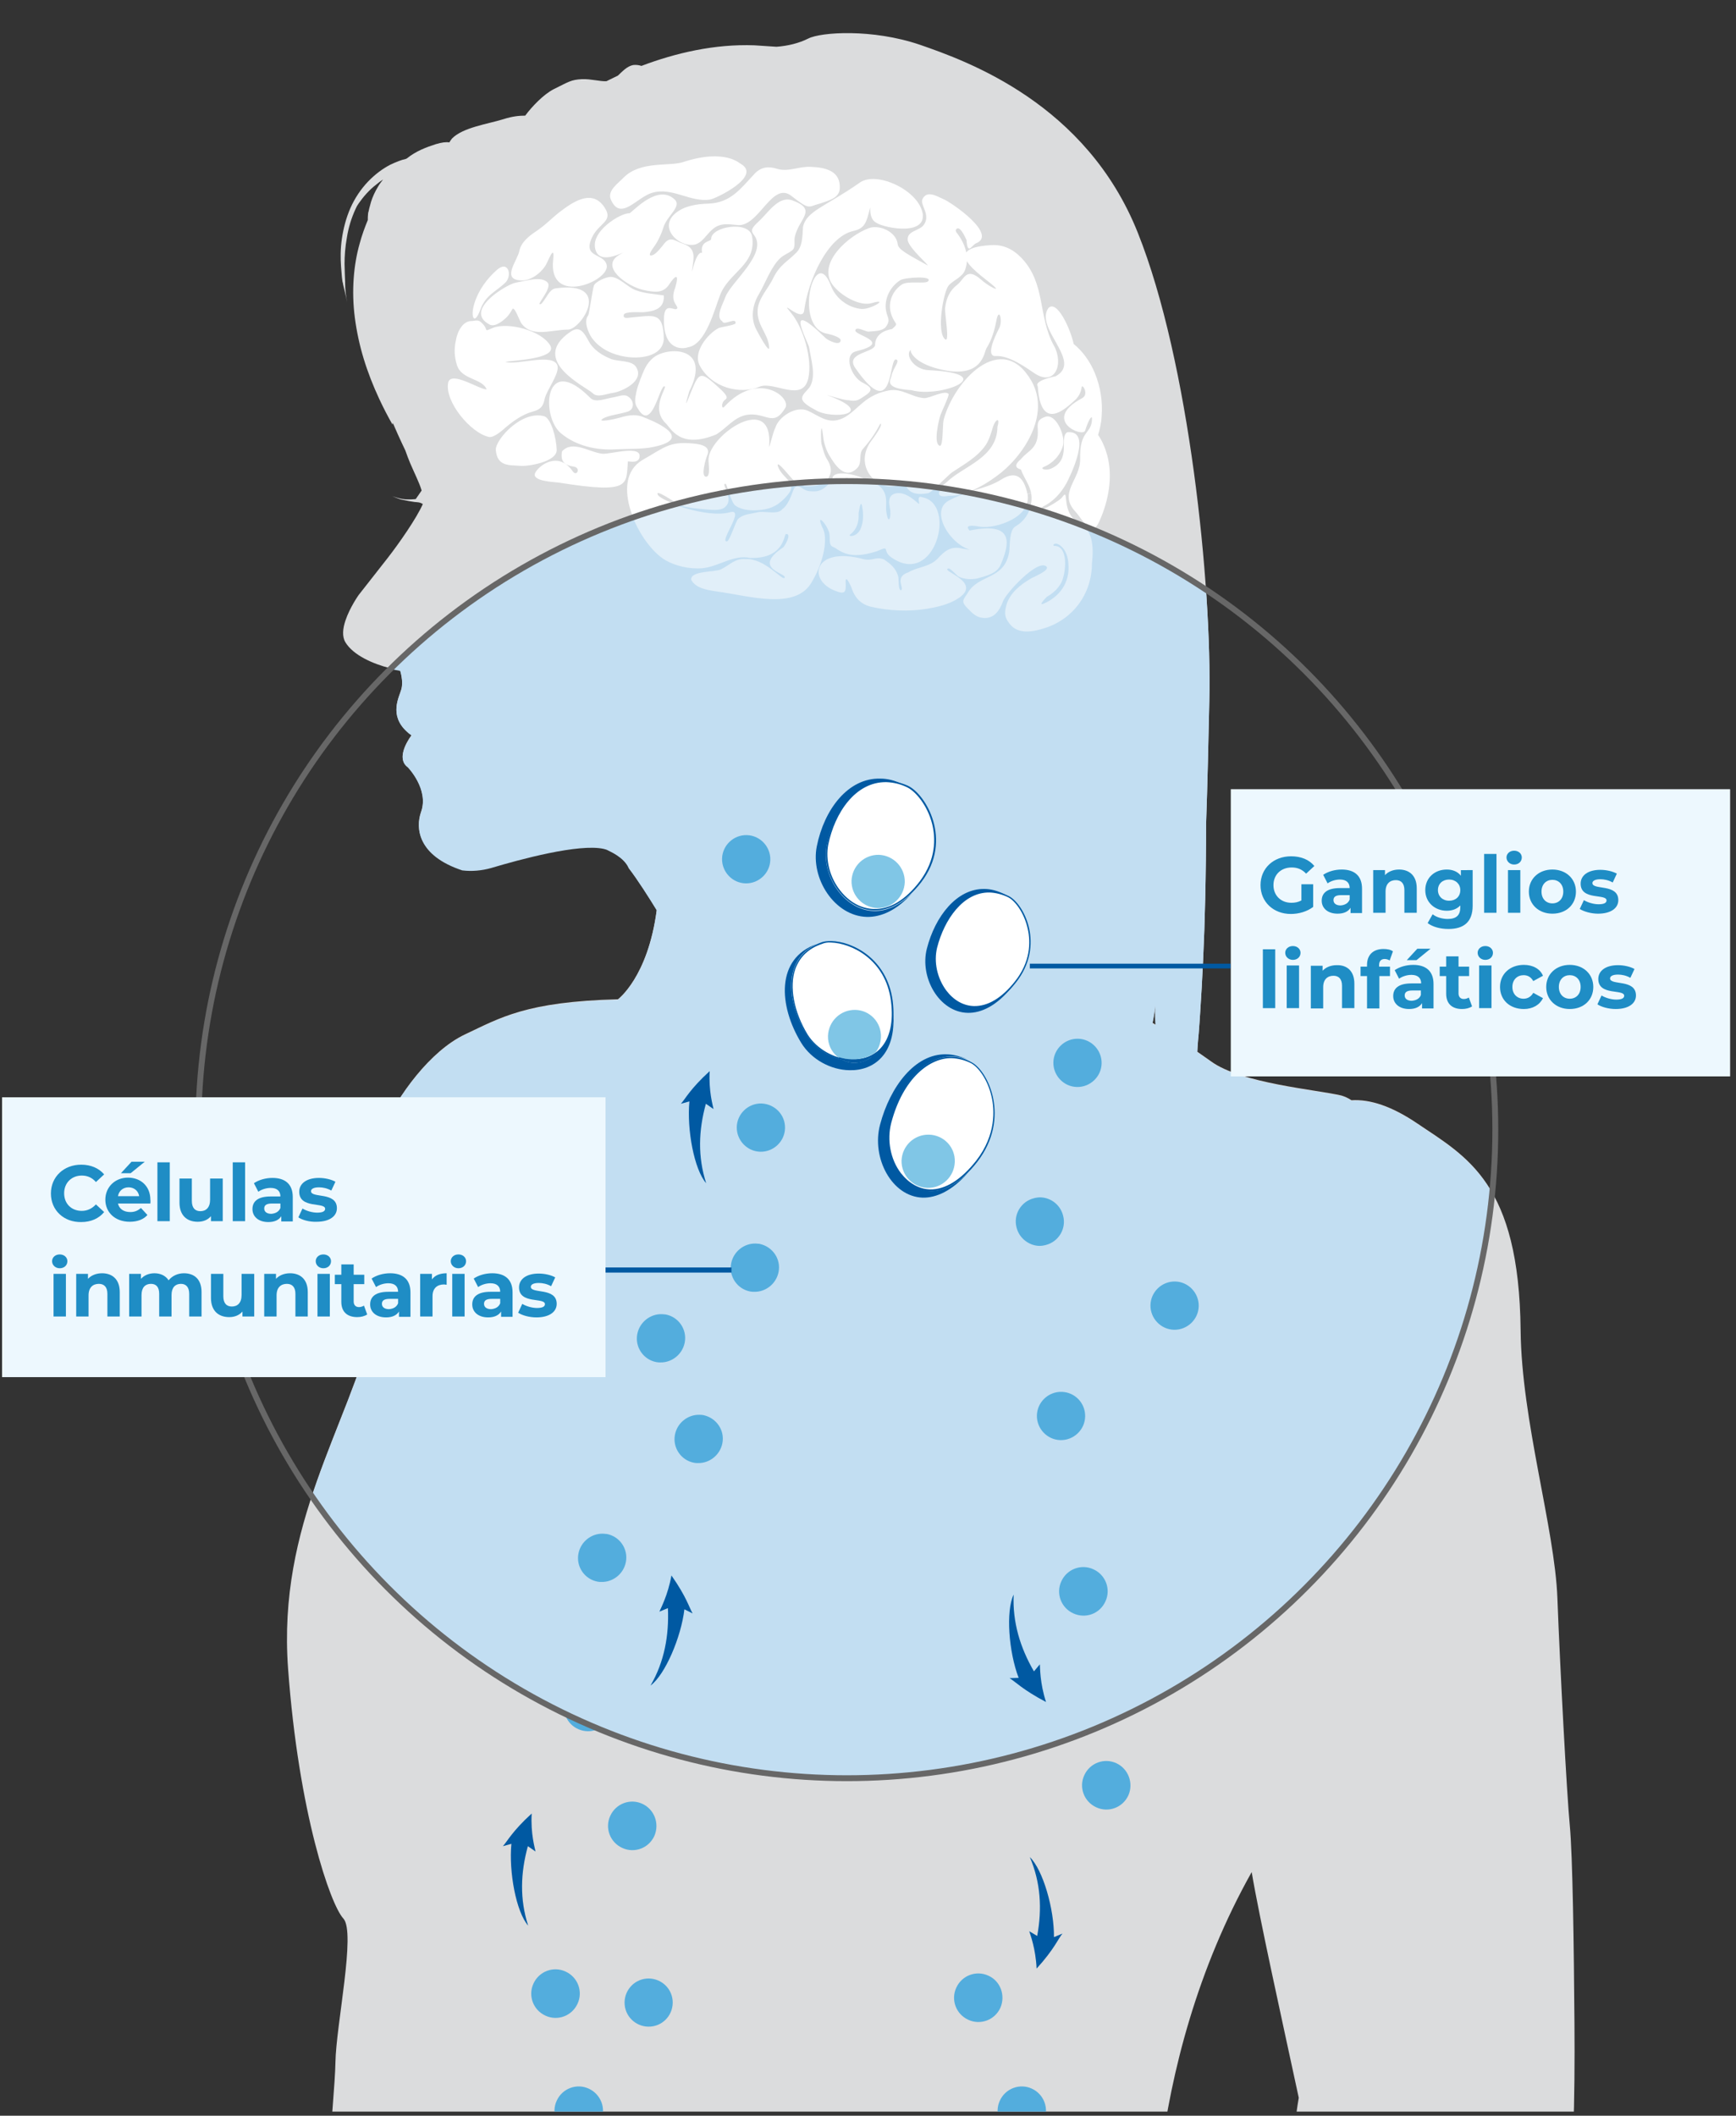 <?xml version="1.0" encoding="utf-8"?>
<!-- Generator: Adobe Illustrator 25.2.0, SVG Export Plug-In . SVG Version: 6.00 Build 0)  -->
<svg version="1.1" id="Layer_1" xmlns="http://www.w3.org/2000/svg" xmlns:xlink="http://www.w3.org/1999/xlink" x="0px" y="0px"
	 viewBox="0 0 590 719" style="enable-background:new 0 0 590 719;" xml:space="preserve">
<rect x="0" y="0" width="590" height="719" fill="#333333" stroke="none"/>
<style type="text/css">
	.st0{clip-path:url(#SVGID_2_);}
	.st1{fill:#DBDCDD;}
	.st2{fill:#FFFFFF;}
	.st3{fill:#0059A2;}
	.st4{fill:#53ADDD;}
	.st5{fill:#80C6E6;}
	.st6{clip-path:url(#SVGID_4_);}
	.st7{fill:#C2DEF2;}
	.st8{opacity:0.5;fill:#FFFFFF;}
	.st9{fill:#EDF8FE;}
	.st10{fill:#1F8DC5;}
	.st11{fill:none;stroke:#0059A2;stroke-width:1.744;stroke-miterlimit:10;}
	.st12{fill:none;stroke:#0059A2;stroke-width:1.61;stroke-miterlimit:10;}
</style>
<g>
	<defs>
		<rect id="SVGID_1_" x="63.4" y="-16.6" width="504.4" height="734.2"/>
	</defs>
	<clipPath id="SVGID_2_">
		<use xlink:href="#SVGID_1_"  style="overflow:visible;"/>
	</clipPath>
	<g class="st0">
		<path class="st1" d="M533.4,749.3c2.1-8.9,3.4-17,1.8-23.3c-0.1-0.5-0.3-1.1-0.5-1.6c0.4-11.2,0.5-23.8,0.4-36.7
			c-0.2-26.1-0.6-57-1.6-67.5c-1-10.4-3.3-53.3-4.2-77.1c-0.9-23.8-12.2-60.3-12.5-91c-0.5-50-18.2-58.9-35.1-70.3
			c-8.7-5.9-16.1-8.3-22.4-7.9c-1.2-0.8-2.4-1.3-3.4-1.6c-8.4-2-34-4.1-44.3-11.6c-1.2-0.9-2.9-2-4.7-3.3c0-0.3,0.1-0.9,0.1-1.6
			c0.1-1.3,0.2-3,0.4-4.8c0.2-2.1,0.3-4.5,0.5-7.1c0.7-10.5,1.4-24.4,1.7-38.4c0.2-8.8,0.3-17.5,0.3-25.4
			c0.5-14.3,0.8-28.5,1.1-42.1c0.9-39-6.8-115.1-24.3-158.9c-17.5-43.9-57.9-58.3-74.1-63.9c-16.2-5.5-33.6-4.3-37.9-2.1
			c-3.2,1.6-6.9,2.5-10.8,2.8c-2.5-0.2-5-0.3-7.5-0.5c-13.5-0.5-26.8,2.6-38.4,7c-0.9-0.3-1.8-0.4-2.8-0.3c-2.1,0.4-3.7,2.2-5.2,3.6
			c-1.3,0.6-2.6,1.3-3.9,1.9c-2.3,0.1-5.2-0.8-8.3-0.7c-3.8,0.2-4.5,0.9-9.6,3.4c-3.5,1.8-7.4,5.9-9.7,9c-1.9,0-4.3,0.2-7.4,1.2
			c-5.5,1.7-13.8,2.8-17.5,6.6c-0.3,0.4-0.6,0.8-0.9,1.3c-1.1-0.2-2.6,0-4.6,0.6c-3.1,1-6.7,2.3-9.9,4.9c-0.1,0-0.2,0-0.2,0.1
			c-1.5,0.3-3.3,1-5.4,2c-2.5,1.3-5.1,3.2-7.5,5.7c-2.4,2.5-4.5,5.6-6,9c-1.5,3.4-2.4,7-2.9,10.4c-0.5,3.4-0.5,6.6-0.3,9.4
			c0.1,1.4,0.2,2.6,0.3,3.7c0.1,0.5,0.1,1.1,0.2,1.5c0,0.1,0,0.2,0.1,0.3c0.1,0.4,0.1,0.6,0.1,0.6c0.5,2.1,1,4.1,1.4,6.2
			c-0.4-2.1-0.7-4.3-0.7-6.5c0,0,0-0.2,0-0.6c0-0.7-0.1-1.4-0.1-2.4c0-1.1-0.1-2.3-0.1-3.6c0-2.6,0.2-5.7,0.8-9
			c0.5-3.2,1.5-6.6,3-9.8c0.2-0.4,0.4-0.9,0.7-1.3c0.1-0.2,0.3-0.4,0.4-0.6c1.4-2,3.4-4.4,5.9-6.3c0.7-0.6,1.5-1.2,2.3-1.7
			c-0.6,0.8-1.2,1.5-1.7,2.4c-1.1,1.8-1.9,3.6-2.4,5.2c-0.2,0.8-0.4,1.5-0.6,2.2c-0.1,0.3-0.1,0.6-0.2,0.9c0,0.1,0,0.2-0.1,0.3
			c-0.1,0.4-0.1,0.6-0.1,0.6c-0.1,0.7-0.1,1.5-0.1,2.2c-1,2.4-2,5.1-2.8,8.1c-2,7.1-2.8,15.9-1.6,25.1c0.6,4.6,1.6,9.3,3,13.9
			c1.4,4.6,3.2,9.2,5.3,13.7c1.4,3,2.9,5.9,4.5,8.7c0.4,0.7,0.8,1.4,1.2,2.2c-0.4-0.7-0.8-1.5-1.2-2.2c0-0.2,0.1-0.4,0.1-0.6
			c2.5,5.9,4.4,9.6,4.3,9.5c0.5,1.4,1,2.8,1.6,4.2c1.4,3.3,3.1,6.6,3.9,9.3l-2,2.9c-0.1,0-2.2,0.3-4.3,0c-1.2-0.1-3.8-1-3.8-1
			c0.4,0.1,2.4,1.1,3.8,1.3c1.4,0.3,2.5,0.5,3.9,0.7c0.9,0.1,1.7,0,2.8,0.7c-2.1,4.8-8.1,13.4-12,18.4c-2.3,2.9-9.8,12.5-9.8,12.5
			s-3,4.2-4.5,8.7c-0.9,2.7-1.2,5.4,0,7.4c2.7,4.4,9.3,7.3,15.2,8.8c1.2,0.3,2.3,0.5,3.4,0.7c0,0,1.2,3.6,0.4,6.4
			c-0.7,2.6-4.3,8.7,1.9,14.3c0.4,0.4,0.9,0.8,1.5,1.2c0,0,0,0,0.1,0.1c0,0-5.9,7.5-1.3,10.8c0,0,7.3,7.5,4.5,15.3
			c-1.9,5.4-1.1,14.7,14,19.7c3.2,0.4,6.6,0.1,9.8-0.8c9.7-2.9,29.9-8.4,38.3-6.5c0.5,0.1,1.1,0.3,1.6,0.6c0.3,0.2,5.3,2.2,6.9,6
			c3,3.9,7,10.2,9.5,14.3c-3,22.9-13.2,30.4-13.2,30.4c-31.2,0.8-40,6.3-51.9,11.9c-11.9,5.6-22.9,20.8-28.1,32.4
			c-5.2,11.6-2.8,65-2.8,65c-9.3,36.8-32.9,68.9-29.3,118.1c3.6,49.2,14.4,80.3,18.8,85c4.3,4.7-2.5,36.2-2.7,48.9
			c-0.2,12.7-5.8,64.4-4.4,73.9c1.4,9.4-1.1,21-8.8,62.6c-12.9,70.1-2.5,137.9,19.3,212.8c21.8,74.9,24,113.8,39.7,143.3
			c15.7,29.5,23.5,81.1,23.5,81.1l230.3,0.7c3.1-12.5,2.1-67.7,1.6-112.5c2.7-1.9,5.5-4.1,9.2-6.3c13-7.9,18.3-17.2,18.2-27.4
			c-0.1-10.2,7.7-54.7,11.2-64.3c3.5-9.6,13.8-25.9,15.5-40.9c1.7-15,5.7-53.7,21.2-100.6c15.6-46.9,33.1-120.7,35.8-141.6
			c1-7.4,2.8-14.8,4.6-22c1.3-2.2,2.1-4.6,2.3-7.1C533.2,751.7,533.3,750.5,533.4,749.3z M392.7,348.2c-0.3-0.2-0.6-0.4-1-0.6
			c0.4-1.9,0.7-3.9,1-6.1C392.5,343.9,392.6,346.1,392.7,348.2z M420.3,843.4c-0.2,4.3-0.3,11.9-0.4,21.5c-1.3-4.1-2.6-8.2-4-12.3
			c-8.2-23.7-15.1-33.7-20.8-55.2c-5.6-20.9-6.6-95.5,30.3-161.2c2.6,15.5,10.3,50.2,16,76.7c-2.4,13.8-3.4,34.5-4.7,49
			C435.3,778.3,421.4,823.7,420.3,843.4z"/>
		<path class="st2" d="M189.4,124.1c-1.6-4.2-13.8,0.1-17.6-1.1c1.2-0.5,17.9-0.8,15.2-5.6c-3-5.1-14.3-8-19.4-6
			c-3.6,1.5-1.3,0.9-3.7-1.5c-1.2-1.3-1.9-1-3.4-0.8c-3.4-0.2-5.2,4-5.6,6.8c-0.6,2.8-0.5,5.2,0.4,8.2c1.6,5,8.5,4.4,10.1,8.2
			c-2.2,0.3-12.2-6.6-13.1-2.2c-1.2,6.4,7.7,17.1,13.9,18.4c1.7,0.3,4.6-2.3,5.6-3.2c2.6-2.2,5.8-4.5,9.2-5.4
			c2.6-0.7,3.6-1.7,4.1-4.3C185.8,132.4,190.4,126.8,189.4,124.1C189,122.9,189.8,125.2,189.4,124.1 M219,141.9
			c-3.4-1.6-6.7-0.4-9,0.2c-0.9,0.3-7.6,1.7-5,0.1c1.6-1,5.8-1.5,8.3-2.3c2.5-0.8,2.3-4-0.1-5.3c-1.4-0.7-3.2,0.2-5.1,0.5
			c-2.5,0.4-5.8,1.9-7.5,0.1c-15.7-15.8-16.9,6.4-9.9,12.1c5.2,4.3,12.2,5.8,18.6,5.4c3.5-0.2,9.2,0,12.7-0.8
			C237.4,148.8,220,142.3,219,141.9 M201.4,133.6c1.6,1.7,4.7,0.2,7-0.1c2.8-0.4,11-4,7.7-8.9c-1.5-2.2-6.1-1.7-8.4-2.6
			c-3-1.2-6.1-3.1-7.7-6.2c-1.7-3.1-3.1-5.2-6.2-3C179.6,122.5,199.3,131.5,201.4,133.6 M232.1,55.1c-4.6,1.5-14.4-0.5-20.1,5.2
			c-1.9,2-5.7,4.5-4.4,7.5c3.3,7.6,8.8-0.8,14.1-2.3c6.8-2,13,3.4,19.7,2.3c2.1-0.4,17.6-7.9,10.4-12.1
			C251.6,55.8,246.7,50.3,232.1,55.1 M285.4,64.2c0.4-6.2-4.9-7.3-9.9-7.5c-4-0.2-7.5,1.8-11.3,0.7c-2.8-0.9-5.4-0.8-7.7,1.6
			c-4.8,5.1-8.1,9.9-15.7,10.2c-3.8,0.1-8.4,0.7-11.5,3.5c-5.3,4.8,1.2,11.1,6.4,10.5c2.9-0.4,4.3-3.5,6.5-5.3
			c2.6-2.3,5.5-1.7,8.6-1.4c7.2,0.5,11.6-15.1,18.2-9.9c6.4,5,5.6,3.6,9.6,2.6C281.9,68.1,285.1,67.3,285.4,64.2
			C285.4,64.2,285.2,64.5,285.4,64.2 M206.2,90.1c-0.9-4.2-8.3-2.3-5-9.4c2.4-5.1,7.5-5.4,4.2-10.3c-3.9-5.8-9.7-2.5-14.6,1.2
			c-3.1,2.3-5.4,4.9-8.6,7c-2.4,1.6-5.1,3.7-5.7,6.7c-0.7,3.4-6.3,9.8,0.7,10c3.1,0.1,6.4-2.3,8.1-4.9c0.9-1.3,3.3-8.1,2.7-2.1
			C186.2,104.2,207.3,95.6,206.2,90.1C206.1,89.7,206.2,90.1,206.2,90.1 M166.4,110.3c1.8,1,4.6-1.3,5.9-2.6
			c0.7-0.7,1.3-1.7,1.8-2.6c0.7-1.3,2.4,3.8,3.1,4.8c3.6,4.9,9.9,2.2,15.9,2.1c4.5-0.1,15.3-16.7-4.3-14c-2.2,0.3-3.2,3.7-4.9,5.3
			c-2.4,1,4-5.3,2.2-7.3c-2.1-2.2-6.8-0.7-11,0.1C172.2,96.7,157.3,105.5,166.4,110.3 M313.4,71.8c-2.1-7.6-15.6-13.6-21.1-9.8
			c-12,8.4-18.3,9.7-19.4,15.2c-0.2,3.5-0.2,6.6-2.3,8.7c-3.2,3.2-5.6,4.1-7.8,8.6c-1.6,3.4-5,6.8-5.3,10.7c-0.4,5.3,3.5,8,3.9,12.7
			c0.3,2.9-4-5.2-4.3-5.8c-2.1-3.9-1.4-8.4,0.8-12.1c2.3-3.9,4.1-9.3,7.3-12.3c1.2-1.1,2.7-1.6,4-2.6c1.3-1,0.6-3,0.9-4.5
			c1.3-6.3,8-9.3-0.8-12.5c-4.7-1.7-8.2,4.2-11.3,7c-2.7,2.5-2.9,3.2-1.8,4.7c5,6.2-7.7,15.9-9.7,21.2c-0.8,2.3-3.5,6.8-1,8.2
			c0.4,1.6,4.7-1.5,4.5,0.6c0,0.7-5,1.3-5.8,1.7c-3.6,1.9-8.8,8.1-6.4,12.7c4,7.6,13.8,10,20.4,7.2c4.8-2,14.6,5.6,16.5-2.8
			c1.5-6.5-1.7-17.3-5.8-22.2c-4.7-5.6,3.8,3.5,4.4-0.8c1.3-10.1,7.8-25.1,16.7-27.1c4-0.9,4.4-2.9,5.6-7.4c0.6-2.2-0.8,3,2.2,4.6
			C301,77.7,315.7,80.3,313.4,71.8C312.5,68.9,314.7,76.7,313.4,71.8 M185.1,141.5L185.1,141.5L185.1,141.5
			c-7.6-2.3-16.6,7.7-16.6,11.3c0.4,5.9,4.8,5.2,8.2,5.5c2.5,0.3,12.6-1.3,12.5-5.4C189.1,148.8,187.3,142.4,185.1,141.5
			 M346.3,168.4c1.9-0.3,4.1-0.7,5.9-1.1C350.2,167.6,348.2,168,346.3,168.4 M346.7,112.3c2.2-3.6,2.1-8.1,1.4-12.2
			c-0.2-1.2-2.3-4.3-1.9-2.2c0.7,3.7,1.4,7.7,0.2,11.3C346.8,108.2,345,115.2,346.7,112.3C349.4,107.9,346.2,113.1,346.7,112.3
			 M358.2,117.5c-5.5-9.9-2.7-21.1-11-29.8c-3.1-3.2-6.3-4.6-10.3-4.4c-19.7,1.1-0.7,11.7,1.5,14.6c0.7,0.9-2.8-0.9-5-2.9
			c-5-4.4-5.7-0.1-8,1.7c-2.6,2-3.8,4.6-4.2,8c-0.2,1.7,1.7,12,0,10.6c-3-2.4-0.6-16.3,1.3-18.4c1.7-1.8,4.6-2.7,5.5-5.2
			c1.7-4.6-0.2-9.3-3-12.8c-0.3-0.6-0.2-1,0.4-1.3c1.2-0.3,2.7,3.2,3.1,4c0.3,5.3,1.8,1.7,3.2,1.1c7.5-3-8.2-13.8-11-15
			c-2.3-1-5.7-3.2-7.2,0c-0.9,2,3,5.3,0.4,8.8c-1.5,2-5.7,1.9-5.4,5.1c0.3,2.7,8.2,9.4,6.6,8.5c-6.7-3.7-9.8-5.3-10-7.1
			c-0.5-4.4-6.4-6.7-9.7-5.5c-7,2.5-17.7,11.9-12.5,19.2c2.7,3.7,9.2,7.5,13.4,6.3c6.2-1.8-0.3,2.2-3.5,2c-4.4-0.4-8.7-3.4-10.4-7.9
			c-5.6-14.9-12.9,14.3-1.3,16.3c0.9,0.2,4.7,1.1,4.6,2.3c-0.2,2.1-4.5-0.2-5-0.7c-15-14.7-6,1.2-5.7,3.1c0.6,4,2.3,9.1,0.5,12.9
			c-0.8,1.6-2.8,2.7-2.9,4.3c-0.1,1.7,3.6,3.5,4.5,4c5.2,3.4,21.8,1.6,4.1-5c-1.3-0.5,5.6,1.8,7.1,1.7c2.9,0.6,3.7-0.2,5.8-1.6
			c3.2-2.1,1.5-3.1-1-4.4c-3.9-2-6.5-9.5-2.2-10.6c12.7-3.1-0.4-5.4-0.2-7.1c0.2-1.6,3.6,0.5,4.5,0.4c1.9-0.2,4.3-0.1,5.7-1.4
			c2.3-2.9,0.2-3.4,0.1-7c-0.1-3.8,2.1-7.3,5-9.1c1.4-0.9,11.3-1.6,9.4,0.4c-0.9,1-6.8-0.3-8.9,1.1c-3.2,2.1-4.9,6.2-3.6,10.1
			c1.3,3.9,2.8,2.8,0.3,5c-2.8,0.5-5.7,1.9-5.8,5.4c-0.1,2.7-10.4,2.6-6.7,7.9c13.6,19.6,11.1-4.3,14-2.9c1.2,0.6-1.3,3.1-1.7,5.5
			c-0.2,1.3-3.1,4.3,6.8,4.9c9.8,2.8,30.8-5.6,5.8-6.8c-5-0.2-8.2-5.2-6-7c-0.5,0.4,0.7,4.4,9.5,6.6c15,3.8,15.3-5.8,16.2-7.1
			c1.7-2.7,2.7-6,3.3-9.2c0.9-5.1,2.3-0.1,1,2.4c-1.9,3.6-4.5,9.7-1.2,9.5c4.4-0.3,10,3.7,13.1,5.8
			C358.4,131.5,361.7,123.9,358.2,117.5C356.9,115.3,360,120.7,358.2,117.5 M354.8,204.9c-2.3,1,0.8-2.1,1-2.3c2-1.1,3.9-2.8,5-5
			c1.5-3.3,2.4-12.2-2.4-12.3c-1,0,0.1-1.8,2.3,0.2c1.6,1.4,2.3,3.8,2.4,5.9C363.6,197.9,360,202.6,354.8,204.9
			C353.9,205.3,359.7,202.8,354.8,204.9 M371.1,191.3c0.8-6.5-0.2-11.4-3.7-13.1c-7.5-3.7-3.6-13.2-6.5-9.1c-0.7,0.9-5,3.5-6.3,3.8
			c-0.9-0.2-0.9,0.1-0.2-0.7c3.5-1.7,6.1-4.5,8-7.9c1.1-2,9.2-18.3,0.3-17.4c-2.9,1.8,1.7,9.3-5.6,12.4c-1.8,0.7-3.7,0-2.4-0.6
			c3-1.2,5.7-3.9,6.6-7.4c0.8-3.3-2.5-11.1-6.2-9.6c-1.7,0.7-2.7,1.2-2.4,4.2c0.4,6.6-3.3,7.1-5.7,10.1c-3.6,3-0.1,3.4,0,3.6
			c1.3,3.7,4.2,6.4,3.5,11.2c-0.5,3.4-2.6,6.3-5.4,7.9c-2.2,1.3-1.8,6.5-2.1,8.6c-1.6,9.6-10.1,7.5-14,13.8
			c-1.5,2.5-2.6,2.9-0.3,5.3c1.8,1.8,3,3.2,5.5,3.4c3.6,0.3,5.5-2.4,6.7-5.7c1-2.7,11.7-14.4,14.7-11.8c1.5,1.3-4.7,3.7-5.4,4.2
			c-3.4,2-7,4.8-8.2,9c-0.7,2.8-0.6,4.2,1.3,6.5c2.9,3.5,7.9,2.5,11.6,1.3C364.2,210.5,371.1,202,371.1,191.3
			C371,191.2,371.1,195.7,371.1,191.3 M349.2,167.9c-1.2-5.7-3.8-8.1-8.8-5c-5.5,3.5-12.1,3.7-18.1,7.1c-6.8,3.9,1.7,16.6,9.3,17
			c1.6,0.1-3.9-0.6-4.6-0.8c-3.8-0.9-5.8,0.7-8.4,3.5c-2.7,2.8-6.7,2.7-9.9,4.6c-4.9,1.6-1.2,5.4-2.5,6.1c-1-0.1-0.7-3.9-0.9-4.6
			c-0.8-3-2.7-4.4-4.9-5.9c-2.9-1.1-3.8,0.7-7-0.1c-16.8-4.5-19.2,7.1-9.5,10.8c3.3,1.3,3.7,0.5,3.5-2.9c-0.1-3.2,2,1.9,1.9,1.6
			c1.2,3.7,3.2,5.8,6.7,6.7c6.2,1.4,12.7,1.7,19,0.7c3-0.5,6.1-1.2,8.8-2.5c12.3-6.1-4.6-10.4-1.5-11.2c0.7-0.2,2.9,2.5,3.6,2.8
			c2,0.9,4.2,1,6.2,0.6c3-0.9,6.7-1.6,8-4.7c3.2-7.5,4.5-14.7-10.6-11.6c0.2,0-2.9-2.5,3.6-1.3C338.8,179.6,350.7,175.3,349.2,167.9
			C348.9,166.4,349.7,170.4,349.2,167.9 M289,181.4c2.2-1.7,3-4.3,2.8-7.1c0,0.1,0.7-5.3,1.2-2.4c0.5,2.6,0.5,5.4-0.6,7.8
			C291,182.5,287.9,182.2,289,181.4C291.9,179.2,288.2,182,289,181.4 M350.5,129.4c-10-17.4-26.3,0-29.8,13.3
			c-0.4,1.4-0.1,9.1-1.3,8.8c-2.3-0.7-0.3-8.9,0.2-10.4c0.3-0.9,3.1-6.8,2.8-7.2c-1.2-1.5-6.5,1.5-8.3,1.4
			c-4.3-0.3-7.6-3.5-12.1-2.6c-3.2,0.6-6.1,1.9-8.7,4.1c-2.6,2.1-5,4.9-8.1,5.8c-4.1,1.3-7.1-1.4-10.6-3c-4.2-1.9-10.1,2.2-11.1,5.8
			c-0.7,1.1-2.2,7.6-2.1,6.3c1.5-18.8-20.2-4-20.6,4.3c-0.1,1.2,0.8,6-0.8,6c-2,0-0.1-6.1,0.3-7.1c1.3-2.9-1.2-3.9-5-4.2
			c-7.8-0.7-9.4,1.3-16.9,5.6c-11.9,6.9-1.2,28.7,7.8,33.9c3.1,1.8,7.9,3.1,12.5,2.7c5.5-0.5,10.5-4.7,16.2-3.5
			c11.7,0.4,11.5-8,12.2-8.1c2.2-0.3-0.5,4.2-0.9,4.5c-11.2,7.4,1.9,8.9,0.4,10.4c-0.8,0.9-6.8-6.8-13.2-6.4
			c-3.6-0.3-5.2,1.9-8.4,3.5c-2.2,1-10.3,0.4-10.1,3.5c1.4,2.8,5.2,3.5,8.7,4c11.1,1.5,26.8,6.5,32.3-3.2c4.6-7.8,5.2-15.1,3.9-17.9
			c-2.9-6.1,1-2.2,2,1.1c0.5,1.8-0.4,4.3,1.4,4.9c1.9,0.7,4.7,4.8,14.9,1.4c4.8-2.1,1.5-0.2,4.8,2.1c14.9,10.5,22.4-18.2,10.6-20.4
			c-2.5-1-0.4,3-1.4,2.1c-2-1.8-4.6-3.8-7.2-3.5c-2.8,0.3-3,2.5-2.5,4.8c0.7,3.3-0.5,6.6-1.2,1.3c-0.4-2.7,1.8-8.5-6.7-10.4
			c-3.4-2-11.8-3.7-11.6-0.2c-3.2,3.8-4.8,4.1-7.9,3.8c-2.3-0.2-3.7-3-5.2-0.8c-0.9,2.4-2,5.6-3.9,6.9c-1.5,2.1-6.2,0.5-8.5,1.1
			c-2.3,0.6-4.6,0.5-6.5,2.2c-0.9,0.8-2.9,7.7-3.9,7.7c-2.6,0,6.6-11.5,1-9.9c-7.6,2.1-23.2-3.6-24.4-5.7c-1.3-2.4,5.9,2.6,6.5,2.9
			c2.9,1.3,6.6,1.5,9.7,1.8c1.5,0.1,4.8,0.6,6.4-0.6c3.8-2.9-1.5-8,0.4-7.9c0.4,0,1.9,6.3,3.4,7.3c2.5,1.6,5.7,1.7,8.5,1.4
			c3.9-0.4,6.5-1.9,9.2-5.1c3.6-4.2-1.8-5.2-3.3-9.5c-0.9-2.9,4.6,4.1,5,4.4c2.1,2.4,5.8,2.4,8,1.9c4.6-1,6.4-4.5,3.7-8.7
			c-1-1.6-1.3-3.2-1.9-5.2c-0.3-1.1-0.3-9.8,0.6-2.3c0.2,2.1,1.1,4.5,1.9,5.9c2,3.4,5.4,8.8,9.6,4.6c1.9-1.9,0.3-4.8,2.1-6.7
			c5.4-6.1,5.8-9.6,6-8.1c0.1,1-2.8,4.9-3.5,5.8c-6.2,8.9,3.2,18.5,11.4,13.8c0.6-0.4,0.2,5,8.1,3.5c1.5-0.3,7-6.1,8.2-6.9
			c4-2.7,8.6-5.1,11.5-9.4c1.1-1.7,1.8-4.1,2.4-6.1c0.8-2.5,2.5-3.4,1.5,0c-0.1,10.7-11.6,13.3-17.3,18.9c-2.7,2-4.4,5.4,0.7,4.4
			c5.8,0.1,11.6-3,16.3-6.5C347.5,155.5,357.3,141.1,350.5,129.4C346.9,123,353.3,134.3,350.5,129.4 M376.3,154.7
			c-0.7-2.5-1.7-4.9-3.1-6.9c0.6-2,1.1-4.1,1.2-6.3c0.4-5-0.4-10.1-2.3-14.7c-1.6-3.9-4.1-7.4-7.2-9.9c-1.1-5.2-5.7-15.2-8.6-12.2
			c-4.8,7,11.9,18.2,2.4,23.2c0.3-0.1-7.5,1.4-6,3.4c1,15.7,9.5,7.5,12.4,4.9c1.3-1.1,2.3-2.7,2.5-4.6c0.2-1.4,2.6,2.4,0.2,3.7
			c-14.1,7.5,0.4,13.6,1,11c1.1-3.5,2.6-6.1,2.3-3.3c-0.5,4.7-4.2,3.3-4,13c0.1,7.1-7.6,11.4-1.6,17.9c2.5,2.6,5.5,9.5,8.2,3.1
			C376.7,170.3,378.3,162.1,376.3,154.7C375.6,152.1,378.4,162.5,376.3,154.7 M266.9,138.6c2.1-3.6-9.3-12.8-20.7-0.4
			c-1,1.1-1.2-1.4,0.3-2.4c1.2-0.8,0-2.1-2.9-4.7c-6.3-5.7-6.1-4.3-10,5.2c-1.2,2.9,0.8-3.8,0.6-3.2c8-15.7-7.6-15.4-12.2-11.5
			c-2.4,2-3.2,4.3-4.4,7.4c-0.5,1.3-1,2.7-1.3,4.1c-0.5,2.4-0.8,4,0.4,5.6c4.9,8.7,7.5-8.2,9.2-7.4c0.9,0.4-5,7.4,0.4,12.6
			c1.7,1.6,4.8,8.9,17.2,3.7c3.5-2.2,6-5.8,10.2-6.6C260.3,139.9,262.8,145.5,266.9,138.6C267.2,138.1,266.7,138.9,266.9,138.6
			 M217.3,155.6c1.2-4.6-9.7-1.2-12.5-1.4c-4.4-0.4-10.2-4.8-13.8-0.8c-0.6,3.5,0.9,4.7,4.1,5.2c2.4,0.4,0.9,3.6-0.5,1.5
			c-4.9-7-11.6-1.8-12.7,0.6c-1.4,2.9,6.6,3.1,8,3.3c24.9,4,22.8,0.6,23.5-7.2C213.3,156.6,216.7,157.7,217.3,155.6 M225.6,115.3
			c-0.1-9.7-3.6-8-11.2-7.4c-0.4,0-2.8,0.7-2.4-0.9c0.3-1.3,5.8-0.8,6.7-0.9c3.5-0.3,7.2-1.1,6.9-5.7c-3.1-0.5-6.4-0.6-9.6-1.8
			c-2.7-1-5.4-4.3-8.3-4.5c-1.5-0.1-5.5,1.6-5.9,3.1c-0.5,1.7-1.6,9.7-1.9,10c-1.6,1.9,0,5.9,1.3,7.7c2.7,3.7,7,5.6,11.2,6.3
			C216.8,122,225.1,121.5,225.6,115.3C225.6,115.3,225.5,115.5,225.6,115.3 M171.7,96.1c2.5-2.4,1.1-7.8-2.8-4.4
			c-3.4,3-6.3,6.9-7.7,11.5c-1.4,4.5,0,7.7,2.1,1.9C165.1,100.2,168.7,99,171.7,96.1C172.2,95.6,171.5,96.3,171.7,96.1 M255.6,80.3
			c1.6,9.6-7.8,12.2-10.8,19.8c-2,5.1-4.9,16.9-10.9,17.9c-2.2,0.8-8.9,1-8.2-10.7c0.5-4.9,3.9-1.1,4.5-2.6c0.1-1.1-2.6-2.2-0.7-7
			c1.5-5.1-0.1-4-1.9-1.3c-2.1,3.4-5,3-9.1,2.1c-5.2-1.2-14.7-7.7-8.2-11.8c8.7-5.5-5.1,4.8-7.7-1.2c-2.9-6.7,8.9-13.4,11.3-13
			c1.3-0.6,9.6-10.2,15.4-4.7c2.5,2.4-2.6,5.5-3.8,9.4c-0.6,2-1.5,3.9-2.5,5.6c-0.3,0.6-3.5,4.4-1.5,4c1.5-0.3,3.5-3.1,4.4-4.2
			c2.1-2.5,3.9-0.5,6.2,0.2c4.8,1.6,3.6,5,3.1,9.1c-0.3,2.3,1.2-6.6,3.4-6c-0.7-4.2,3.1-3.7,3.1-4.7C241.6,77,254.6,74.8,255.6,80.3
			"/>
		<path class="st3" d="M299.2,264.3c-11-0.3-19.1,10.5-21.6,23c-2.2,10.9,6,23.7,17,24c4.8,0.1,10.2-2.2,15.4-8.1
			c-4.4,4.4-8.9,6.2-13,6.1c-10.3-0.3-18.1-12.3-16-22.5c2.4-11.7,10-21.9,20.3-21.6c1.7,0,3.5,0.4,5.4,1
			C304.1,265,301.6,264.4,299.2,264.3"/>
		<path class="st2" d="M297,309c-4.4-0.1-8.5-2.3-11.6-6.3c-3.6-4.6-5.2-10.6-4.1-15.9c2.2-10.9,9.3-21.7,20.1-21.4
			c2.3,0.1,4.7,0.6,7,1.7c3,1.4,7.1,6.3,8.7,12.7c1.2,4.8,1.5,12.2-4.3,19.7C308,305.9,302.5,309.1,297,309"/>
		<path class="st3" d="M301.3,265.1c-10.4-0.3-17.9,9.9-20.3,21.6c-2.1,10.2,5.7,22.2,16,22.5c5,0.1,10.7-2.6,16.1-9.6
			c11-14.4,1.4-30.1-4.6-32.8C306,265.7,303.6,265.2,301.3,265.1 M301.3,265.6c2.3,0.1,4.6,0.6,6.9,1.7c3,1.4,7,6.2,8.6,12.5
			c1.2,4.8,1.4,12-4.2,19.5c-4.8,6.3-10.2,9.6-15.6,9.4c-4.3-0.1-8.3-2.3-11.4-6.2c-3.6-4.5-5.1-10.5-4.1-15.7
			C283.7,276.1,290.7,265.4,301.3,265.6"/>
		<path class="st3" d="M334.6,301.9c-9.4-0.2-16.8,9.3-19.6,20.3c-2.5,9.8,4.2,21.6,13.9,21.8c4.6,0.1,9.9-2.4,15.1-8.9
			c10.9-13.6,2.8-28.7-2.6-31.4C339,302.5,336.7,301.9,334.6,301.9"/>
		<path class="st2" d="M331,342c-3.7-0.1-7.1-2-9.6-5.4c-3.2-4.2-4.4-9.9-3.2-14.8c2.4-9.6,9-19.2,18.2-18.9
			c2.1,0.1,4.2,0.6,6.3,1.7c2.5,1.2,5.6,5.4,6.8,10.9c1,4.5,1,11.3-4.5,18.2C340.5,339.2,335.7,342.1,331,342L331,342z"/>
		<path class="st3" d="M336.4,302.6c-8.9-0.2-15.8,8.7-18.4,19.1c-2.3,9.2,4,20.3,13,20.5c4.3,0.1,9.3-2.2,14.2-8.4
			c10.2-12.8,2.7-27-2.4-29.5C340.5,303.2,338.4,302.7,336.4,302.6 M336.4,303.1c2,0.1,4.1,0.6,6.2,1.6c2.4,1.2,5.5,5.3,6.7,10.8
			c1,4.4,1,11.2-4.5,18c-4.4,5.5-9.1,8.3-13.8,8.2c-3.6-0.1-6.9-2-9.4-5.3c-3.1-4.2-4.3-9.7-3.1-14.6
			C320.9,312.4,327.3,302.9,336.4,303.1"/>
		<path class="st3" d="M277.6,320.6c-14,4.9-13,21-5.3,33.6c3.5,5.7,10.1,9.2,16.4,9.3c8.2,0.2,15.8-5.3,14.9-19.2
			c0,7.7-3.1,12.3-7.2,14.5c-1.6,1.4-3.8,2.2-6.1,2.2c-1.5,0-2.9-0.4-4.1-1.1c-4.8-1.1-9.4-4.1-12-8.4
			C267.1,340.2,266.1,325.8,277.6,320.6"/>
		<path class="st2" d="M289.5,360.1c-6-0.2-12.1-3.6-15.2-8.7c-4.9-7.9-6.4-16.3-4.2-22.5c1.5-4.2,4.6-7.1,9.2-8.7
			c0.8-0.3,1.9-0.4,3.1-0.4c7,0.2,18.8,5.8,20.6,20.1c0.9,7.1-0.3,12.6-3.5,16.2C297.1,358.8,293.6,360.2,289.5,360.1L289.5,360.1z"
			/>
		<path class="st3" d="M282.4,319.6c-1.3,0-2.4,0.1-3.2,0.4c-13.2,4.6-12.4,19.7-5.1,31.6c3.3,5.3,9.5,8.6,15.4,8.8
			c8.1,0.2,15.6-5.6,13.8-20.4C301.5,325.4,289.5,319.7,282.4,319.6 M282.4,320.1c6.9,0.2,18.6,5.7,20.4,19.9c0.9,7-0.3,12.5-3.5,16
			c-2.4,2.6-5.9,4-9.8,3.9c-5.9-0.2-11.9-3.6-15-8.5c-4.7-7.7-6.3-16.3-4.2-22.3c1.5-4.1,4.5-7,9-8.5
			C280.2,320.2,281.2,320,282.4,320.1"/>
		<path class="st3" d="M321.6,358c-10.6-0.3-19.1,11-22.5,23.9c-3,11.3,4,24.5,14.5,24.8c4.6,0.1,10-2.3,15.4-8.5
			c-4.6,4.6-9,6.4-12.9,6.3c-9.9-0.3-16.4-12.7-13.6-23.3c3.2-12.1,11.2-22.7,21.2-22.5c1.6,0,3.3,0.4,5,1
			C326.2,358.7,323.8,358.1,321.6,358"/>
		<path class="st2" d="M316,404.3c-3.8-0.1-7.4-2.1-10.1-5.6c-3.6-4.8-4.9-11.4-3.3-17.3c3-11.3,10.6-22.5,20.9-22.3
			c2.2,0.1,4.4,0.7,6.6,1.8c2.5,1.3,5.8,5.7,7.1,11.6c1,4.4,1.6,13.1-5.3,21.9C326.8,401,321.3,404.4,316,404.3"/>
		<path class="st3" d="M323.5,358.8c-9.9-0.3-17.9,10.3-21.2,22.5c-2.8,10.6,3.8,23,13.6,23.3c4.8,0.1,10.5-2.7,16.2-10
			c11.6-15,3.6-31.1-1.9-33.9C327.9,359.5,325.7,358.9,323.5,358.8 M323.5,359.4c2.1,0.1,4.3,0.6,6.5,1.7c2.5,1.3,5.7,5.6,7,11.4
			c1,4.3,1.6,12.9-5.2,21.7c-5.1,6.5-10.5,9.9-15.7,9.8c-3.8-0.1-7.2-2.1-9.9-5.5c-3.6-4.7-4.8-11.3-3.3-17.1
			C307,365.9,316.2,359.2,323.5,359.4"/>
		<path class="st3" d="M234.3,374.1c-0.9,9.5,1.6,23.1,5.7,27.8c-2.9-9-2.6-17.9-0.1-27l2.6,1.8c-0.2-1.1-1.7-6.1-1.3-12.9
			c-6.7,6.1-8.3,9.5-9.8,11.1L234.3,374.1z"/>
		<path class="st3" d="M173.8,626.6c-0.9,9.5,1.6,23.1,5.7,27.8c-2.9-9-2.6-17.9-0.1-27l2.6,1.8c-0.2-1.1-1.7-6.1-1.3-12.9
			c-6.7,6.1-8.3,9.5-9.8,11.1L173.8,626.6z"/>
		<path class="st3" d="M179.8,884c-0.9,9.5,1.6,23.1,5.7,27.8c-2.9-9-2.6-17.9-0.1-27l2.6,1.8c-0.2-1.1-1.7-6.1-1.3-12.9
			c-6.7,6.1-8.3,9.5-9.8,11.1L179.8,884z"/>
		<path class="st3" d="M236.5,535.1c-1.1,9.4-6.5,22.2-11.5,25.9c4.7-8.1,6.3-17,5.9-26.3l-2.9,1.2c0.4-1,2.9-5.6,4.1-12.3
			c5.2,7.4,6.1,11.1,7.2,12.9L236.5,535.1z"/>
		<path class="st3" d="M220.6,760.5c-1.1,9.4-6.5,22.2-11.5,25.9c4.7-8.1,6.3-17,5.9-26.3l-2.9,1.2c0.4-1,2.9-5.6,4.1-12.3
			c5.2,7.4,6.1,11.1,7.2,12.9L220.6,760.5z"/>
		<path class="st3" d="M222.7,1046.1c-1.1,9.4-6.5,22.2-11.5,25.9c4.7-8.1,6.3-17,5.9-26.3l-2.9,1.2c0.4-1,2.9-5.6,4.1-12.3
			c5.2,7.4,6.1,11.1,7.2,12.9L222.7,1046.1z"/>
		<path class="st3" d="M360.5,796.2c0.3-9.5-3.1-22.9-7.5-27.4c3.4,8.8,3.7,17.7,1.8,26.9l-2.7-1.7c0.3,1,2.1,6,2.2,12.8
			c6.3-6.5,7.7-10.1,9.1-11.7L360.5,796.2z"/>
		<path class="st3" d="M377.4,995.3c0.3-9.5-3.1-22.9-7.5-27.4c3.4,8.8,3.7,17.7,1.8,26.9l-2.7-1.7c0.3,1,2.1,6,2.2,12.8
			c6.3-6.5,7.7-10.1,9.1-11.7L377.4,995.3z"/>
		<path class="st3" d="M383.8,407.9c-5.6-7.7-10.2-20.7-9.1-26.9c2.1,9.2,6.8,16.8,13.5,23.3l1.3-2.9c0.3,1,1.7,6.1,5.4,11.8
			c-8.8-1.9-12-4-14.1-4.6L383.8,407.9z"/>
		<path class="st3" d="M317.1,937.1c0.9-9.5,5.9-22.3,10.8-26.2c-4.5,8.3-5.9,17.1-5.2,26.5l2.9-1.3c-0.4,1-2.8,5.7-3.7,12.4
			c-5.4-7.2-6.4-10.9-7.6-12.7L317.1,937.1z"/>
		<path class="st4" d="M204.9,521c-3.9-0.1-7.5,2.7-8.3,6.7c-0.9,4.5,2.1,8.8,6.5,9.6c0.4,0.1,0.9,0.1,1.3,0.1
			c3.9,0.1,7.5-2.7,8.3-6.7c0.9-4.5-2.1-8.8-6.5-9.6C205.8,521.1,205.3,521,204.9,521"/>
		<path class="st4" d="M237.7,480.6c-3.9-0.1-7.5,2.7-8.3,6.7c-0.9,4.5,2.1,8.8,6.5,9.6c0.4,0.1,0.9,0.1,1.3,0.1
			c3.9,0.1,7.5-2.7,8.3-6.7c0.9-4.5-2.1-8.7-6.5-9.6C238.6,480.6,238.1,480.6,237.7,480.6"/>
		<path class="st4" d="M224.9,446.4c-3.9-0.1-7.5,2.7-8.3,6.7c-0.9,4.5,2.1,8.8,6.5,9.6c0.5,0.1,0.9,0.1,1.3,0.1
			c3.9,0.1,7.5-2.7,8.3-6.7c0.9-4.5-2.1-8.8-6.5-9.6C225.8,446.4,225.4,446.4,224.9,446.4"/>
		<path class="st4" d="M256.8,422.4c-3.9-0.1-7.5,2.7-8.3,6.7c-0.9,4.5,2.1,8.8,6.5,9.6c0.5,0.1,0.9,0.1,1.3,0.1
			c3.9,0.1,7.5-2.7,8.3-6.7c0.9-4.5-2.1-8.7-6.5-9.6C257.7,422.5,257.3,422.4,256.8,422.4"/>
		<path class="st4" d="M258.8,374.8c-4.5-0.1-8.3,3.5-8.4,8c-0.1,4.5,3.5,8.3,8,8.4c4.5,0.1,8.3-3.5,8.4-8S263.3,375,258.8,374.8"/>
		<path class="st4" d="M253.8,283.6c-4.5-0.1-8.3,3.5-8.4,8c-0.1,4.5,3.5,8.3,8,8.4c4.5,0.1,8.3-3.5,8.4-8
			C261.9,287.5,258.3,283.7,253.8,283.6"/>
		<path class="st4" d="M399.4,435.3c-4.5-0.1-8.3,3.5-8.4,8c-0.1,4.5,3.5,8.3,8,8.4c4.5,0.1,8.3-3.5,8.4-8
			C407.5,439.2,403.9,435.4,399.4,435.3"/>
		<path class="st4" d="M360.8,472.7c-4.5-0.1-8.3,3.5-8.4,8c-0.1,4.5,3.5,8.3,8,8.4c4.5,0.1,8.3-3.5,8.4-8
			C368.9,476.6,365.3,472.9,360.8,472.7"/>
		<path class="st4" d="M396.7,511.2c-4.1-1.9-9-0.1-10.9,4.1c-1.9,4.1-0.1,9,4.1,10.9c4.1,1.9,9,0.1,10.9-4.1
			C402.7,517.9,400.8,513.1,396.7,511.2"/>
		<path class="st4" d="M352.3,574.7c-4.1-1.9-9-0.1-10.9,4.1c-1.9,4.1-0.1,9,4.1,10.9c4.1,1.9,9,0.1,10.9-4.1
			C358.2,581.4,356.4,576.6,352.3,574.7"/>
		<path class="st4" d="M335.9,671.4c-4.1-1.9-9-0.1-10.9,4.1c-1.9,4.1-0.1,9,4.1,10.9c4.1,1.9,9,0.1,10.9-4.1
			C341.8,678.1,340,673.2,335.9,671.4"/>
		<path class="st4" d="M379.4,599.2c-4.1-1.9-9-0.1-10.9,4.1c-1.9,4.1-0.1,9,4.1,10.9c4.1,1.9,9,0.1,10.9-4.1
			C385.3,606,383.5,601.1,379.4,599.2"/>
		<path class="st4" d="M350.7,709.8c-4.1-1.9-9-0.1-10.9,4.1c-1.9,4.1-0.1,9,4.1,10.9c4.1,1.9,9,0.1,10.9-4.1
			C356.6,716.5,354.8,711.7,350.7,709.8"/>
		<path class="st4" d="M342.5,748.2c-4.1-1.9-9-0.1-10.9,4.1c-1.9,4.1-0.1,9,4.1,10.9c4.1,1.9,9,0.1,10.9-4.1
			C348.4,754.9,346.6,750.1,342.5,748.2"/>
		<path class="st4" d="M354.4,840.5c-4.1-1.9-9-0.1-10.9,4.1c-1.9,4.1-0.1,9,4.1,10.9c4.1,1.9,9,0.1,10.9-4.1
			C360.3,847.2,358.5,842.4,354.4,840.5"/>
		<path class="st4" d="M334,800.4c-4.1-1.9-9-0.1-10.9,4.1c-1.9,4.1-0.1,9,4.1,10.9c4.1,1.9,9,0.1,10.9-4.1
			C339.9,807.2,338.1,802.3,334,800.4"/>
		<path class="st4" d="M366.1,905.6c-4.1-1.9-9-0.1-10.9,4.1c-1.9,4.1-0.1,9,4.1,10.9c4.1,1.9,9,0.1,10.9-4.1
			C372.1,912.4,370.3,907.5,366.1,905.6"/>
		<path class="st4" d="M366.1,902.5c-4.1-1.9-9-0.1-10.9,4.1c-1.9,4.1-0.1,9,4.1,10.9c4.1,1.9,9,0.1,10.9-4.1
			C372.1,909.2,370.3,904.4,366.1,902.5"/>
		<path class="st4" d="M328.5,861.7c-4.1-1.9-9-0.1-10.9,4.1c-1.9,4.1-0.1,9,4.1,10.9c4.1,1.9,9,0.1,10.9-4.1
			C334.4,868.4,332.6,863.6,328.5,861.7"/>
		<path class="st4" d="M330.7,959.5c-4.1-1.9-9-0.1-10.9,4.1c-1.9,4.1-0.1,9,4.1,10.9c4.1,1.9,9,0.1,10.9-4.1
			C336.6,966.3,334.8,961.4,330.7,959.5"/>
		<path class="st4" d="M344.1,998.1c-4.1-1.9-9-0.1-10.9,4.1c-1.9,4.1-0.1,9,4.1,10.9c4.1,1.9,9,0.1,10.9-4.1
			C350,1004.8,348.2,999.9,344.1,998.1"/>
		<path class="st4" d="M358.9,1112.1c-4.1-1.9-9-0.1-10.9,4.1c-1.9,4.1-0.1,9,4.1,10.9c4.1,1.9,9,0.1,10.9-4.1
			C364.8,1118.8,363,1114,358.9,1112.1"/>
		<path class="st4" d="M328.5,1150.7c-4.1-1.9-9-0.1-10.9,4.1c-1.9,4.1-0.1,9,4.1,10.9c4.1,1.9,9,0.1,10.9-4.1
			C334.4,1157.5,332.6,1152.6,328.5,1150.7"/>
		<path class="st4" d="M240.3,1134.3c-4.1-1.9-9-0.1-10.9,4.1c-1.9,4.1-0.1,9,4.1,10.9c4.1,1.9,9,0.1,10.9-4.1
			C246.3,1141,244.4,1136.2,240.3,1134.3"/>
		<path class="st4" d="M240.3,1085.4c-4.1-1.9-9-0.1-10.9,4.1c-1.9,4.1-0.1,9,4.1,10.9c4.1,1.9,9,0.1,10.9-4.1
			C246.3,1092.2,244.4,1087.3,240.3,1085.4"/>
		<path class="st4" d="M342.5,1064.6c-4.1-1.9-9-0.1-10.9,4.1c-1.9,4.1-0.1,9,4.1,10.9c4.1,1.9,9,0.1,10.9-4.1
			C348.4,1071.3,346.6,1066.4,342.5,1064.6"/>
		<path class="st4" d="M200.1,709.8c-4.1-1.9-9-0.1-10.9,4.1c-1.9,4.1-0.1,9,4.1,10.9c4.1,1.9,9,0.1,10.9-4.1
			C206.1,716.5,204.2,711.7,200.1,709.8"/>
		<path class="st4" d="M174.1,766.8c-4.1-1.9-9-0.1-10.9,4.1c-1.9,4.1-0.1,9,4.1,10.9c4.1,1.9,9,0.1,10.9-4.1
			C180,773.6,178.2,768.7,174.1,766.8"/>
		<path class="st4" d="M218.3,613c-4.1-1.9-9-0.1-10.9,4.1c-1.9,4.1-0.1,9,4.1,10.9c4.1,1.9,9,0.1,10.9-4.1
			C224.2,619.7,222.4,614.9,218.3,613"/>
		<path class="st4" d="M192.2,670c-4.1-1.9-9-0.1-10.9,4.1c-1.9,4.1-0.1,9,4.1,10.9c4.1,1.9,9,0.1,10.9-4.1
			C198.2,676.8,196.4,671.9,192.2,670"/>
		<path class="st4" d="M199.1,572c-4.5,0.4-7.8,4.4-7.4,8.9c0.4,4.5,4.4,7.8,8.9,7.4c4.5-0.4,7.8-4.4,7.4-8.9
			C207.6,574.8,203.6,571.5,199.1,572"/>
		<path class="st4" d="M219.7,672.4c-4.5,0.4-7.8,4.4-7.4,8.9c0.4,4.5,4.4,7.8,8.9,7.4c4.5-0.4,7.8-4.4,7.4-8.9
			C228.2,675.3,224.2,672,219.7,672.4"/>
		<path class="st4" d="M196.8,838.3c-4.1-1.9-9-0.1-10.9,4.1c-1.9,4.1-0.1,9,4.1,10.9c4.1,1.9,9,0.1,10.9-4.1
			C202.8,845.1,201,840.2,196.8,838.3"/>
		<path class="st4" d="M216.4,801c-4.5,0.4-7.8,4.4-7.4,8.9c0.4,4.5,4.4,7.8,8.9,7.4c4.5-0.4,7.8-4.4,7.4-8.9
			C224.9,803.9,220.9,800.5,216.4,801"/>
		<path class="st4" d="M194.4,935.5c-4.1-1.9-9-0.1-10.9,4.1c-1.9,4.1-0.1,9,4.1,10.9c4.1,1.9,9,0.1,10.9-4.1
			C200.3,942.3,198.5,937.4,194.4,935.5"/>
		<path class="st4" d="M214,898.2c-4.5,0.4-7.8,4.4-7.4,8.9c0.4,4.5,4.4,7.8,8.9,7.4c4.5-0.4,7.8-4.4,7.4-8.9
			C222.5,901.1,218.5,897.7,214,898.2"/>
		<path class="st4" d="M191.9,1032.7c-4.1-1.9-9-0.1-10.9,4.1c-1.9,4.1-0.1,9,4.1,10.9c4.1,1.9,9,0.1,10.9-4.1
			C197.8,1039.5,196,1034.6,191.9,1032.7"/>
		<path class="st4" d="M211.5,995.4c-4.5,0.4-7.8,4.4-7.4,8.9c0.4,4.5,4.4,7.8,8.9,7.4c4.5-0.4,7.8-4.4,7.4-8.9
			C220,998.2,216,994.9,211.5,995.4"/>
		<path class="st4" d="M208.3,1095.7c-4.1-1.9-9-0.1-10.9,4.1c-1.9,4.1-0.1,9,4.1,10.9c4.1,1.9,9,0.1,10.9-4.1
			C214.3,1102.4,212.4,1097.6,208.3,1095.7"/>
		<path class="st4" d="M368.3,1035.9c-4.5,0.4-7.8,4.4-7.4,8.9c0.4,4.5,4.4,7.8,8.9,7.4c4.5-0.4,7.8-4.4,7.4-8.9
			C376.8,1038.7,372.8,1035.4,368.3,1035.9"/>
		<path class="st4" d="M353.6,406.7c-0.7,0-1.5,0.1-2.2,0.3c-4.4,1.1-7.1,5.6-5.9,10c0.9,3.6,4.2,6.1,7.7,6.2c0.7,0,1.5-0.1,2.2-0.3
			c4.4-1.1,7.1-5.6,5.9-10C360.4,409.3,357.1,406.8,353.6,406.7"/>
		<path class="st4" d="M366.4,352.8c-4.5-0.1-8.3,3.5-8.4,8c-0.1,4.5,3.5,8.3,8,8.4c4.5,0.1,8.3-3.5,8.4-8
			C374.5,356.7,370.9,352.9,366.4,352.8"/>
		<path class="st3" d="M296.4,358.8c-2.1,1.1-4.4,1.5-6.9,1.5c-1.1,0-2.3-0.2-3.4-0.4c1.2,0.7,2.6,1.1,4.1,1.1
			C292.6,361.1,294.7,360.3,296.4,358.8"/>
		<path class="st5" d="M290.7,343c-5-0.1-9.1,3.8-9.3,8.8c-0.1,2.9,1.2,5.5,3.3,7.2c1.5,0.5,3.1,0.8,4.7,0.8c3.1,0.1,6-0.8,8.2-2.4
			c1.1-1.4,1.7-3.2,1.8-5.1C299.6,347.2,295.7,343.1,290.7,343"/>
		<path class="st3" d="M297.8,357.4c-2.2,1.7-5.1,2.5-8.2,2.4c-1.6,0-3.2-0.3-4.7-0.8c0.4,0.3,0.9,0.6,1.3,0.9
			c1.1,0.3,2.3,0.4,3.4,0.4c2.4,0.1,4.8-0.4,6.9-1.5C296.9,358.4,297.3,357.9,297.8,357.4"/>
		<path class="st5" d="M298.7,290.3c-5-0.1-9.1,3.8-9.3,8.8c-0.1,5,3.8,9.1,8.8,9.3c5,0.1,9.1-3.8,9.3-8.8
			C307.6,294.6,303.7,290.5,298.7,290.3"/>
		<path class="st5" d="M315.7,385.3c-5-0.1-9.1,3.8-9.3,8.8c-0.1,5,3.8,9.1,8.8,9.3c5,0.1,9.1-3.8,9.3-8.8
			C324.7,389.6,320.7,385.5,315.7,385.3"/>
		<path class="st3" d="M358.2,658.3c0.1-9.5-3.7-22.8-8.2-27.2c3.7,8.7,4.2,17.6,2.5,26.8l-2.7-1.6c0.3,1,2.2,5.9,2.5,12.7
			c6.1-6.7,7.4-10.3,8.8-11.9L358.2,658.3z"/>
		<path class="st3" d="M390.6,400.7c-0.9-9.5-6.1-22.3-11-26.2c4.5,8.2,6,17.1,5.3,26.4l-2.9-1.3c0.4,1,2.8,5.7,3.8,12.4
			c5.4-7.3,6.3-11,7.5-12.8L390.6,400.7z"/>
		<path class="st3" d="M366.9,544.7c-3.7-8.7-5.4-22.5-3-28.2c0,9.4,3,17.9,8.1,25.7l1.9-2.5c0.1,1.1,0.3,6.3,2.6,12.7
			c-8.2-3.8-10.8-6.6-12.7-7.6L366.9,544.7z"/>
	</g>
</g>
<g>
	<defs>
		<circle id="SVGID_3_" cx="287.8" cy="383.9" r="220.4"/>
	</defs>
	<clipPath id="SVGID_4_">
		<use xlink:href="#SVGID_3_"  style="overflow:visible;"/>
	</clipPath>
	<g class="st6">
		<path class="st7" d="M533.4,749.5c2.1-8.9,3.4-17,1.8-23.3c-0.1-0.5-0.3-1.1-0.5-1.6c0.4-11.2,0.5-23.8,0.4-36.7
			c-0.2-26.1-0.6-57-1.6-67.5c-1-10.4-3.3-53.3-4.2-77.1c-0.9-23.8-12.2-60.3-12.5-91c-0.5-50-18.2-58.9-35.1-70.3
			c-8.7-5.9-16.1-8.3-22.4-7.9c-1.2-0.8-2.4-1.3-3.4-1.6c-8.4-2-34-4.1-44.3-11.6c-1.2-0.9-2.9-2-4.7-3.3c0-0.3,0.1-0.9,0.1-1.6
			c0.1-1.3,0.2-3,0.4-4.8c0.2-2.1,0.3-4.5,0.5-7.1c0.7-10.5,1.4-24.4,1.7-38.4c0.2-8.8,0.3-17.5,0.3-25.4
			c0.5-14.3,0.8-28.5,1.1-42.1c0.9-39-6.8-115.1-24.3-158.9c-17.5-43.9-57.9-58.3-74.1-63.9c-16.2-5.5-33.6-4.3-37.9-2.1
			c-3.2,1.6-6.9,2.5-10.8,2.8c-2.5-0.2-5-0.3-7.5-0.5c-13.5-0.5-26.8,2.6-38.4,7c-0.9-0.3-1.8-0.4-2.8-0.3c-2.1,0.4-3.7,2.2-5.2,3.6
			c-1.3,0.6-2.6,1.3-3.9,1.9c-2.3,0.1-5.2-0.8-8.3-0.7c-3.8,0.2-4.5,0.9-9.6,3.4c-3.5,1.8-7.4,5.9-9.7,9c-1.9,0-4.3,0.2-7.4,1.2
			c-5.5,1.7-13.8,2.8-17.5,6.6c-0.3,0.4-0.6,0.8-0.9,1.3c-1.1-0.2-2.6,0-4.6,0.6c-3.1,1-6.7,2.3-9.9,4.9c-0.1,0-0.2,0-0.2,0.1
			c-1.5,0.3-3.3,1-5.4,2c-2.5,1.3-5.1,3.2-7.5,5.7c-2.4,2.5-4.5,5.6-6,9c-1.5,3.4-2.4,7-2.9,10.4c-0.5,3.4-0.5,6.6-0.3,9.4
			c0.1,1.4,0.2,2.6,0.3,3.7c0.1,0.5,0.1,1.1,0.2,1.5c0,0.1,0,0.2,0.1,0.3c0.1,0.4,0.1,0.6,0.1,0.6c0.5,2.1,1,4.1,1.4,6.2
			c-0.4-2.1-0.7-4.3-0.7-6.5c0,0,0-0.2,0-0.6c0-0.7-0.1-1.4-0.1-2.4c0-1.1-0.1-2.3-0.1-3.6c0-2.6,0.2-5.7,0.8-9
			c0.5-3.2,1.5-6.6,3-9.8c0.2-0.4,0.4-0.9,0.7-1.3c0.1-0.2,0.3-0.4,0.4-0.6c1.4-2,3.4-4.4,5.9-6.3c0.7-0.6,1.5-1.2,2.3-1.7
			c-0.6,0.8-1.2,1.5-1.7,2.4c-1.1,1.8-1.9,3.6-2.4,5.2c-0.2,0.8-0.4,1.5-0.6,2.2c-0.1,0.3-0.1,0.6-0.2,0.9c0,0.1,0,0.2-0.1,0.3
			c-0.1,0.4-0.1,0.6-0.1,0.6c-0.1,0.7-0.1,1.5-0.1,2.2c-1,2.4-2,5.1-2.8,8.1c-2,7.1-2.8,15.9-1.6,25.1c0.6,4.6,1.6,9.3,3,13.9
			c1.4,4.6,3.2,9.2,5.3,13.7c1.4,3,2.9,5.9,4.5,8.7c0.4,0.7,0.8,1.4,1.2,2.2c-0.4-0.7-0.8-1.5-1.2-2.2c0-0.2,0.1-0.4,0.1-0.6
			c2.5,5.9,4.4,9.6,4.3,9.5c0.5,1.4,1,2.8,1.6,4.2c1.4,3.3,3.1,6.6,3.9,9.3l-2,2.9c-0.1,0-2.2,0.3-4.3,0c-1.2-0.1-3.8-1-3.8-1
			c0.4,0.1,2.4,1.1,3.8,1.3c1.4,0.3,2.5,0.5,3.9,0.7c0.9,0.1,1.7,0,2.8,0.7c-2.1,4.8-8.1,13.4-12,18.4c-2.3,2.9-9.8,12.5-9.8,12.5
			s-3,4.2-4.5,8.7c-0.9,2.7-1.2,5.4,0,7.4c2.7,4.4,9.3,7.3,15.2,8.8c1.2,0.3,2.3,0.5,3.4,0.7c0,0,1.2,3.6,0.4,6.4
			c-0.7,2.6-4.3,8.7,1.9,14.3c0.4,0.4,0.9,0.8,1.5,1.2c0,0,0,0,0.1,0.1c0,0-5.9,7.5-1.3,10.8c0,0,7.3,7.5,4.5,15.3
			c-1.9,5.4-1.1,14.7,14,19.7c3.2,0.4,6.6,0.1,9.8-0.8c9.7-2.9,29.9-8.4,38.3-6.5c0.5,0.1,1.1,0.3,1.6,0.6c0.3,0.2,5.3,2.2,6.9,6
			c3,3.9,7,10.2,9.5,14.3c-3,22.9-13.2,30.4-13.2,30.4c-31.2,0.8-40,6.3-51.9,11.9c-11.9,5.6-22.9,20.8-28.1,32.4
			c-5.2,11.6-2.8,65-2.8,65c-9.3,36.8-32.9,68.9-29.3,118.1c3.6,49.2,14.4,80.3,18.8,85c4.3,4.7-2.5,36.2-2.7,48.9
			c-0.2,12.7-5.8,64.4-4.4,73.9c1.4,9.4-1.1,21-8.8,62.6c-12.9,70.1-2.5,137.9,19.3,212.8c21.8,74.9,24,113.8,39.7,143.3
			c15.7,29.5,23.5,81.1,23.5,81.1l230.3,0.7c3.1-12.5,2.1-67.7,1.6-112.5c2.7-1.9,5.5-4.1,9.2-6.3c13-7.9,18.3-17.2,18.2-27.4
			c-0.1-10.2,7.7-54.7,11.2-64.3c3.5-9.6,13.8-25.9,15.5-40.9c1.7-15,5.7-53.7,21.2-100.6c15.6-46.9,33.1-120.7,35.8-141.6
			c1-7.4,2.8-14.8,4.6-22c1.3-2.2,2.1-4.6,2.3-7.1C533.2,751.9,533.3,750.7,533.4,749.5z M392.7,348.4c-0.3-0.2-0.6-0.4-1-0.6
			c0.4-1.9,0.7-3.9,1-6.1C392.5,344.1,392.6,346.3,392.7,348.4z M420.3,843.6c-0.2,4.3-0.3,11.9-0.4,21.5c-1.3-4.1-2.6-8.2-4-12.3
			c-8.2-23.7-15.1-33.7-20.8-55.2c-5.6-20.9-6.6-95.5,30.3-161.2c2.6,15.5,10.3,50.2,16,76.7c-2.4,13.8-3.4,34.5-4.7,49
			C435.3,778.5,421.4,823.9,420.3,843.6z"/>
		<g>
			<path class="st8" d="M189.4,124.3c-1.6-4.2-13.8,0.1-17.6-1.1c1.2-0.5,17.9-0.8,15.2-5.6c-3-5.1-14.3-8-19.4-6
				c-3.6,1.5-1.3,0.9-3.7-1.5c-1.2-1.3-1.9-1-3.4-0.8c-3.4-0.2-5.2,4-5.6,6.8c-0.6,2.8-0.5,5.2,0.4,8.2c1.6,5,8.5,4.4,10.1,8.2
				c-2.2,0.3-12.2-6.6-13.1-2.2c-1.2,6.4,7.7,17.1,13.9,18.4c1.7,0.3,4.6-2.3,5.6-3.2c2.6-2.2,5.8-4.5,9.2-5.4
				c2.6-0.7,3.6-1.7,4.1-4.3C185.8,132.6,190.4,127,189.4,124.3C189,123.1,189.8,125.4,189.4,124.3 M219,142.1
				c-3.4-1.6-6.7-0.4-9,0.2c-0.9,0.3-7.6,1.7-5,0.1c1.6-1,5.8-1.5,8.3-2.3c2.5-0.8,2.3-4-0.1-5.3c-1.4-0.7-3.2,0.2-5.1,0.5
				c-2.5,0.4-5.8,1.9-7.5,0.1c-15.7-15.8-16.9,6.4-9.9,12.1c5.2,4.3,12.2,5.8,18.6,5.4c3.5-0.2,9.2,0,12.7-0.8
				C237.4,149,220,142.5,219,142.1 M201.4,133.8c1.6,1.7,4.7,0.2,7-0.1c2.8-0.4,11-4,7.7-8.9c-1.5-2.2-6.1-1.7-8.4-2.6
				c-3-1.2-6.1-3.1-7.7-6.2c-1.7-3.1-3.1-5.2-6.2-3C179.6,122.7,199.3,131.7,201.4,133.8 M232.1,55.3c-4.6,1.5-14.4-0.5-20.1,5.2
				c-1.9,2-5.7,4.5-4.4,7.5c3.3,7.6,8.8-0.8,14.1-2.3c6.8-2,13,3.4,19.7,2.3c2.1-0.4,17.6-7.9,10.4-12.1
				C251.6,56,246.8,50.5,232.1,55.3 M285.4,64.4c0.4-6.2-4.9-7.3-9.9-7.5c-4-0.2-7.5,1.8-11.3,0.7c-2.8-0.9-5.4-0.8-7.7,1.6
				c-4.8,5.1-8.1,9.9-15.7,10.2c-3.8,0.1-8.4,0.7-11.5,3.5c-5.3,4.8,1.2,11.1,6.4,10.5c2.9-0.4,4.3-3.5,6.5-5.3
				c2.6-2.3,5.5-1.7,8.6-1.4c7.2,0.5,11.6-15.1,18.2-9.9c6.4,5,5.6,3.6,9.6,2.6C281.9,68.3,285.1,67.5,285.4,64.4
				C285.4,64.4,285.2,64.8,285.4,64.4 M206.2,90.4c-0.9-4.2-8.3-2.3-5-9.4c2.4-5.1,7.5-5.4,4.2-10.3c-3.9-5.8-9.7-2.5-14.6,1.2
				c-3.1,2.3-5.4,4.9-8.6,7c-2.4,1.6-5.1,3.7-5.7,6.7c-0.7,3.4-6.3,9.8,0.7,10c3.1,0.1,6.4-2.3,8.1-4.9c0.9-1.3,3.3-8.1,2.7-2.1
				C186.2,104.4,207.3,95.8,206.2,90.4C206.1,89.9,206.2,90.4,206.2,90.4 M166.4,110.5c1.8,1,4.6-1.3,5.9-2.6
				c0.7-0.7,1.3-1.7,1.8-2.6c0.7-1.3,2.4,3.8,3.1,4.8c3.6,4.9,9.9,2.2,15.9,2.1c4.5-0.1,15.3-16.7-4.3-14c-2.2,0.3-3.2,3.7-4.9,5.3
				c-2.4,1,4-5.3,2.2-7.3c-2.1-2.2-6.8-0.7-11,0.1C172.2,96.9,157.3,105.7,166.4,110.5 M313.4,72c-2.1-7.6-15.6-13.6-21.1-9.8
				c-12,8.4-18.3,9.7-19.4,15.2c-0.2,3.5-0.2,6.6-2.3,8.7c-3.2,3.2-5.6,4.1-7.8,8.6c-1.6,3.4-5,6.8-5.3,10.7
				c-0.4,5.3,3.5,8,3.9,12.7c0.3,2.9-4-5.2-4.3-5.8c-2.1-3.9-1.4-8.4,0.8-12.1c2.3-3.9,4.1-9.3,7.3-12.3c1.2-1.1,2.7-1.6,4-2.6
				c1.3-1,0.6-3,0.9-4.5c1.3-6.3,8-9.3-0.8-12.5c-4.7-1.7-8.2,4.2-11.3,7c-2.7,2.5-2.9,3.2-1.8,4.7c5,6.2-7.7,15.9-9.7,21.2
				c-0.8,2.3-3.5,6.8-1,8.2c0.4,1.6,4.7-1.5,4.5,0.6c0,0.7-5,1.3-5.8,1.7c-3.6,1.9-8.8,8.1-6.4,12.7c4,7.6,13.8,10,20.4,7.2
				c4.8-2,14.6,5.6,16.5-2.8c1.5-6.5-1.7-17.3-5.8-22.2c-4.7-5.6,3.8,3.5,4.4-0.8c1.3-10.1,7.8-25.1,16.7-27.1
				c4-0.9,4.4-2.9,5.6-7.4c0.6-2.2-0.8,3,2.2,4.6C301,77.9,315.8,80.5,313.4,72C312.5,69.1,314.7,76.9,313.4,72 M185.1,141.7
				L185.1,141.7L185.1,141.7c-7.6-2.3-16.6,7.7-16.6,11.3c0.4,5.9,4.8,5.2,8.2,5.5c2.5,0.3,12.6-1.3,12.5-5.4
				C189.1,149,187.3,142.6,185.1,141.7 M346.3,168.6c1.9-0.3,4.1-0.7,5.9-1.1C350.2,167.9,348.2,168.2,346.3,168.6 M346.7,112.5
				c2.2-3.6,2.1-8.1,1.4-12.2c-0.2-1.2-2.3-4.3-1.9-2.2c0.7,3.7,1.4,7.7,0.2,11.3C346.8,108.4,345,115.4,346.7,112.5
				C349.4,108.1,346.2,113.3,346.7,112.5 M358.2,117.7c-5.5-9.9-2.7-21.1-11-29.8c-3.1-3.2-6.3-4.6-10.3-4.4
				c-19.7,1.1-0.7,11.7,1.5,14.6c0.7,0.9-2.8-0.9-5-2.9c-5-4.4-5.7-0.1-8,1.7c-2.6,2-3.8,4.6-4.2,8c-0.2,1.7,1.7,12,0,10.6
				c-3-2.4-0.6-16.3,1.3-18.4c1.7-1.8,4.6-2.7,5.5-5.2c1.7-4.6-0.2-9.3-3-12.8c-0.3-0.6-0.2-1,0.4-1.3c1.2-0.3,2.7,3.2,3.1,4
				c0.3,5.3,1.8,1.7,3.2,1.1c7.5-3-8.2-13.8-11-15c-2.3-1-5.7-3.2-7.2,0c-0.9,2,3,5.3,0.4,8.8c-1.5,2-5.7,1.9-5.4,5.1
				c0.3,2.7,8.2,9.4,6.6,8.5c-6.7-3.7-9.8-5.3-10-7.1c-0.5-4.4-6.4-6.7-9.7-5.5c-7,2.5-17.7,11.9-12.5,19.2
				c2.7,3.7,9.2,7.5,13.4,6.3c6.2-1.8-0.3,2.2-3.5,2c-4.4-0.4-8.7-3.4-10.4-7.9c-5.6-14.9-12.9,14.3-1.3,16.3
				c0.9,0.2,4.7,1.1,4.6,2.3c-0.2,2.1-4.5-0.2-5-0.7c-15-14.7-6,1.2-5.7,3.1c0.6,4,2.3,9.1,0.5,12.9c-0.8,1.6-2.8,2.7-2.9,4.3
				c-0.1,1.7,3.6,3.5,4.5,4c5.2,3.4,21.8,1.6,4.1-5c-1.3-0.5,5.6,1.8,7.1,1.7c2.9,0.6,3.7-0.2,5.8-1.6c3.2-2.1,1.5-3.1-1-4.4
				c-3.9-2-6.5-9.5-2.2-10.6c12.7-3.1-0.4-5.4-0.2-7.1c0.2-1.6,3.6,0.5,4.5,0.4c1.9-0.2,4.3-0.1,5.7-1.4c2.3-2.9,0.2-3.4,0.1-7
				c-0.1-3.8,2.1-7.3,5-9.1c1.4-0.9,11.3-1.6,9.4,0.4c-0.9,1-6.8-0.3-8.9,1.1c-3.2,2.1-4.9,6.2-3.6,10.1c1.3,3.9,2.8,2.8,0.3,5
				c-2.8,0.5-5.7,1.9-5.8,5.4c-0.1,2.7-10.4,2.6-6.7,7.9c13.6,19.6,11.1-4.3,14-2.9c1.2,0.6-1.3,3.1-1.7,5.5
				c-0.2,1.3-3.1,4.3,6.8,4.9c9.8,2.8,30.8-5.6,5.8-6.8c-5-0.2-8.2-5.2-6-7c-0.5,0.4,0.7,4.4,9.5,6.6c15,3.8,15.3-5.8,16.2-7.1
				c1.7-2.7,2.7-6,3.3-9.2c0.9-5.1,2.3-0.1,1,2.4c-1.9,3.6-4.5,9.7-1.2,9.5c4.4-0.3,10,3.7,13.1,5.8
				C358.4,131.7,361.7,124.1,358.2,117.7C356.9,115.5,360,121,358.2,117.7 M354.8,205.1c-2.3,1,0.8-2.1,1-2.3c2-1.1,3.9-2.8,5-5
				c1.5-3.3,2.4-12.2-2.4-12.3c-1,0,0.1-1.8,2.3,0.2c1.6,1.4,2.3,3.8,2.4,5.9C363.7,198.1,360,202.8,354.8,205.1
				C353.9,205.5,359.7,203,354.8,205.1 M371.1,191.5c0.8-6.5-0.2-11.4-3.7-13.1c-7.5-3.7-3.6-13.2-6.5-9.1c-0.7,0.9-5,3.5-6.3,3.8
				c-0.9-0.2-0.9,0.1-0.2-0.7c3.5-1.7,6.1-4.5,8-7.9c1.1-2,9.2-18.3,0.3-17.4c-2.9,1.8,1.7,9.3-5.6,12.4c-1.8,0.7-3.7,0-2.4-0.6
				c3-1.2,5.7-3.9,6.6-7.4c0.8-3.3-2.5-11.1-6.2-9.6c-1.7,0.7-2.7,1.2-2.4,4.2c0.4,6.6-3.3,7.1-5.7,10.1c-3.6,3-0.1,3.4,0,3.6
				c1.3,3.7,4.2,6.4,3.5,11.2c-0.5,3.4-2.6,6.3-5.4,7.9c-2.2,1.3-1.8,6.5-2.1,8.6c-1.6,9.6-10.1,7.5-14,13.8
				c-1.5,2.5-2.6,2.9-0.3,5.3c1.8,1.8,3,3.2,5.5,3.4c3.6,0.3,5.5-2.4,6.7-5.7c1-2.7,11.7-14.4,14.7-11.8c1.5,1.3-4.7,3.7-5.4,4.2
				c-3.4,2-7,4.8-8.2,9c-0.7,2.8-0.6,4.2,1.3,6.5c2.9,3.5,7.9,2.5,11.6,1.3C364.2,210.7,371.1,202.2,371.1,191.5
				C371,191.4,371.1,195.9,371.1,191.5 M349.2,168.1c-1.2-5.7-3.8-8.1-8.8-5c-5.5,3.5-12.1,3.7-18.1,7.1c-6.8,3.9,1.7,16.6,9.3,17
				c1.6,0.1-3.9-0.6-4.6-0.8c-3.8-0.9-5.8,0.7-8.4,3.5c-2.7,2.8-6.7,2.7-9.9,4.6c-4.9,1.6-1.2,5.4-2.5,6.1c-1-0.1-0.7-3.9-0.9-4.6
				c-0.8-3-2.7-4.4-4.9-5.9c-2.9-1.1-3.8,0.7-7-0.1c-16.8-4.5-19.2,7.1-9.5,10.8c3.3,1.3,3.7,0.5,3.5-2.9c-0.1-3.2,2,1.9,1.9,1.6
				c1.2,3.7,3.2,5.8,6.7,6.7c6.2,1.4,12.7,1.7,19,0.7c3-0.5,6.1-1.2,8.8-2.5c12.3-6.1-4.6-10.4-1.5-11.2c0.7-0.2,2.9,2.5,3.6,2.8
				c2,0.9,4.2,1,6.2,0.6c3-0.9,6.7-1.6,8-4.7c3.2-7.5,4.5-14.7-10.6-11.6c0.2,0-2.9-2.5,3.6-1.3
				C338.8,179.8,350.7,175.5,349.2,168.1C348.9,166.6,349.7,170.6,349.2,168.1 M289,181.6c2.2-1.7,3-4.3,2.8-7.1
				c0,0.1,0.7-5.3,1.2-2.4c0.5,2.6,0.5,5.4-0.6,7.8C291,182.7,287.9,182.4,289,181.6C291.9,179.4,288.2,182.2,289,181.6
				 M350.5,129.6c-10-17.4-26.3,0-29.8,13.3c-0.4,1.4-0.1,9.1-1.3,8.8c-2.3-0.7-0.3-8.9,0.2-10.4c0.3-0.9,3.1-6.8,2.8-7.2
				c-1.2-1.5-6.5,1.5-8.3,1.4c-4.3-0.3-7.6-3.5-12.1-2.6c-3.2,0.6-6.1,1.9-8.7,4.1c-2.6,2.1-5,4.9-8.1,5.8c-4.1,1.3-7.1-1.4-10.6-3
				c-4.2-1.9-10.1,2.2-11.1,5.8c-0.7,1.1-2.2,7.6-2.1,6.3c1.5-18.8-20.2-4-20.6,4.3c-0.1,1.2,0.8,6-0.8,6c-2,0-0.1-6.1,0.3-7.1
				c1.3-2.9-1.2-3.9-5-4.2c-7.8-0.7-9.4,1.3-16.9,5.6c-11.9,6.9-1.2,28.7,7.8,33.9c3.1,1.8,7.9,3.1,12.5,2.7
				c5.5-0.5,10.5-4.7,16.2-3.5c11.7,0.4,11.5-8,12.2-8.1c2.2-0.3-0.5,4.2-0.9,4.5c-11.2,7.4,1.9,8.9,0.4,10.4
				c-0.8,0.9-6.8-6.8-13.2-6.4c-3.6-0.3-5.2,1.9-8.4,3.5c-2.2,1-10.3,0.4-10.1,3.5c1.4,2.8,5.2,3.5,8.7,4
				c11.1,1.5,26.8,6.5,32.3-3.2c4.6-7.8,5.2-15.1,3.9-17.9c-2.9-6.1,1-2.2,2,1.1c0.5,1.8-0.4,4.3,1.4,4.9c1.9,0.7,4.7,4.8,14.9,1.4
				c4.8-2.1,1.5-0.2,4.8,2.1c14.9,10.5,22.4-18.2,10.6-20.4c-2.5-1-0.4,3-1.4,2.1c-2-1.8-4.6-3.8-7.2-3.5c-2.8,0.3-3,2.5-2.5,4.8
				c0.7,3.3-0.5,6.6-1.2,1.3c-0.4-2.7,1.8-8.5-6.7-10.4c-3.4-2-11.8-3.7-11.6-0.2c-3.2,3.8-4.8,4.1-7.9,3.8c-2.3-0.2-3.7-3-5.2-0.8
				c-0.9,2.4-2,5.6-3.9,6.9c-1.5,2.1-6.2,0.5-8.5,1.1c-2.3,0.6-4.6,0.5-6.5,2.2c-0.9,0.8-2.9,7.7-3.9,7.7c-2.6,0,6.6-11.5,1-9.9
				c-7.6,2.1-23.2-3.6-24.4-5.7c-1.3-2.4,5.9,2.6,6.5,2.9c2.9,1.3,6.6,1.5,9.7,1.8c1.5,0.1,4.8,0.6,6.4-0.6c3.8-2.9-1.5-8,0.4-7.9
				c0.4,0,1.9,6.3,3.4,7.3c2.5,1.6,5.7,1.7,8.5,1.4c3.9-0.4,6.5-1.9,9.2-5.1c3.6-4.2-1.8-5.2-3.3-9.5c-0.9-2.9,4.6,4.1,5,4.4
				c2.1,2.4,5.8,2.4,8,1.9c4.6-1,6.4-4.5,3.7-8.7c-1-1.6-1.3-3.2-1.9-5.2c-0.3-1.1-0.3-9.8,0.6-2.3c0.2,2.1,1.1,4.5,1.9,5.9
				c2,3.4,5.4,8.8,9.6,4.6c1.9-1.9,0.3-4.8,2.1-6.7c5.4-6.1,5.8-9.6,6-8.1c0.1,1-2.8,4.9-3.5,5.8c-6.2,8.9,3.2,18.5,11.4,13.8
				c0.6-0.4,0.2,5,8.1,3.5c1.5-0.3,7-6.1,8.2-6.9c4-2.7,8.6-5.1,11.5-9.4c1.1-1.7,1.8-4.1,2.4-6.1c0.8-2.5,2.5-3.4,1.5,0
				c-0.1,10.7-11.6,13.3-17.3,18.9c-2.7,2-4.4,5.4,0.7,4.4c5.8,0.1,11.6-3,16.3-6.5C347.5,155.7,357.3,141.3,350.5,129.6
				C346.9,123.2,353.3,134.5,350.5,129.6 M376.3,154.9c-0.7-2.5-1.7-4.9-3.1-6.9c0.6-2,1.1-4.1,1.2-6.3c0.4-5-0.4-10.1-2.3-14.7
				c-1.6-3.9-4.1-7.4-7.2-9.9c-1.1-5.2-5.7-15.2-8.6-12.2c-4.8,7,11.9,18.2,2.4,23.2c0.3-0.1-7.5,1.4-6,3.4c1,15.7,9.5,7.5,12.4,4.9
				c1.3-1.1,2.3-2.7,2.5-4.6c0.2-1.4,2.6,2.4,0.2,3.7c-14.1,7.5,0.4,13.6,1,11c1.1-3.5,2.6-6.1,2.3-3.3c-0.5,4.7-4.2,3.3-4,13
				c0.1,7.1-7.6,11.4-1.6,17.9c2.5,2.6,5.5,9.5,8.2,3.1C376.7,170.5,378.3,162.3,376.3,154.9C375.6,152.3,378.4,162.7,376.3,154.9
				 M266.9,138.8c2.1-3.6-9.3-12.8-20.7-0.4c-1,1.1-1.2-1.4,0.3-2.4c1.2-0.8,0-2.1-2.9-4.7c-6.3-5.7-6.1-4.3-10,5.2
				c-1.2,2.9,0.8-3.8,0.6-3.2c8-15.7-7.6-15.4-12.2-11.5c-2.4,2-3.2,4.3-4.4,7.4c-0.5,1.3-1,2.7-1.3,4.1c-0.5,2.4-0.8,4,0.4,5.6
				c4.9,8.7,7.5-8.2,9.2-7.4c0.9,0.4-5,7.4,0.4,12.6c1.7,1.6,4.8,8.9,17.2,3.7c3.5-2.2,6-5.8,10.2-6.6
				C260.3,140.1,262.8,145.7,266.9,138.8C267.2,138.3,266.7,139.1,266.9,138.8 M217.3,155.8c1.2-4.6-9.7-1.2-12.5-1.4
				c-4.4-0.4-10.2-4.8-13.8-0.8c-0.6,3.5,0.9,4.7,4.1,5.2c2.4,0.4,0.9,3.6-0.5,1.5c-4.9-7-11.6-1.8-12.7,0.6c-1.4,2.9,6.6,3.1,8,3.3
				c24.9,4,22.8,0.6,23.5-7.2C213.3,156.8,216.7,157.9,217.3,155.8 M225.6,115.5c-0.1-9.7-3.6-8-11.2-7.4c-0.4,0-2.8,0.7-2.4-0.9
				c0.3-1.3,5.8-0.8,6.7-0.9c3.5-0.3,7.2-1.1,6.9-5.7c-3.1-0.5-6.4-0.6-9.6-1.8c-2.7-1-5.4-4.3-8.3-4.5c-1.5-0.1-5.5,1.6-5.9,3.1
				c-0.5,1.7-1.6,9.7-1.9,10c-1.6,1.9,0,5.9,1.3,7.7c2.7,3.7,7,5.6,11.2,6.3C216.8,122.3,225.1,121.7,225.6,115.5
				C225.6,115.5,225.6,115.7,225.6,115.5 M171.7,96.3c2.5-2.4,1.1-7.8-2.8-4.4c-3.4,3-6.3,6.9-7.7,11.5c-1.4,4.5,0,7.7,2.1,1.9
				C165.1,100.4,168.7,99.2,171.7,96.3C172.2,95.8,171.5,96.5,171.7,96.3 M255.6,80.5c1.6,9.6-7.8,12.2-10.8,19.8
				c-2,5.1-4.9,16.9-10.9,17.9c-2.2,0.8-8.9,1-8.2-10.7c0.5-4.9,3.9-1.1,4.5-2.6c0.1-1.1-2.6-2.2-0.7-7c1.5-5.1-0.1-4-1.9-1.3
				c-2.1,3.4-5,3-9.1,2.1c-5.2-1.2-14.7-7.7-8.2-11.8c8.7-5.5-5.1,4.8-7.7-1.2c-2.9-6.7,8.9-13.4,11.3-13c1.3-0.6,9.6-10.2,15.4-4.7
				c2.5,2.4-2.6,5.5-3.8,9.4c-0.6,2-1.5,3.9-2.5,5.6c-0.3,0.6-3.5,4.4-1.5,4c1.5-0.3,3.5-3.1,4.4-4.2c2.1-2.5,3.9-0.5,6.2,0.2
				c4.8,1.6,3.6,5,3.1,9.1c-0.3,2.3,1.2-6.6,3.4-6c-0.7-4.2,3.1-3.7,3.1-4.7C241.6,77.2,254.7,75,255.6,80.5"/>
			<path class="st3" d="M299.2,264.6c-11-0.3-19.1,10.5-21.6,23c-2.2,10.9,6,23.7,17,24c4.8,0.1,10.2-2.2,15.4-8.1
				c-4.4,4.4-8.9,6.2-13,6.1c-10.3-0.3-18.1-12.3-16-22.5c2.4-11.7,10-21.9,20.3-21.6c1.7,0,3.5,0.4,5.4,1
				C304.1,265.2,301.6,264.6,299.2,264.6"/>
			<path class="st2" d="M297,309.2c-4.4-0.1-8.5-2.3-11.6-6.3c-3.6-4.6-5.2-10.6-4.1-15.9c2.2-10.9,9.3-21.7,20.1-21.4
				c2.3,0.1,4.7,0.6,7,1.7c3,1.4,7.1,6.3,8.7,12.7c1.2,4.8,1.5,12.2-4.3,19.7C308,306.1,302.5,309.3,297,309.2"/>
			<path class="st3" d="M301.3,265.3c-10.4-0.3-17.9,9.9-20.3,21.6c-2.1,10.2,5.7,22.2,16,22.5c5,0.1,10.7-2.6,16.1-9.6
				c11-14.4,1.4-30.1-4.6-32.8C306,265.9,303.6,265.4,301.3,265.3 M301.3,265.8c2.3,0.1,4.6,0.6,6.9,1.7c3,1.4,7,6.2,8.6,12.5
				c1.2,4.8,1.4,12-4.2,19.5c-4.8,6.3-10.2,9.6-15.6,9.4c-4.3-0.1-8.3-2.3-11.4-6.2c-3.6-4.5-5.1-10.5-4.1-15.7
				C283.7,276.3,290.7,265.6,301.3,265.8"/>
			<path class="st3" d="M334.6,302.1c-9.4-0.2-16.8,9.3-19.6,20.3c-2.5,9.8,4.2,21.6,13.9,21.8c4.6,0.1,9.9-2.4,15.1-8.9
				c10.9-13.6,2.8-28.7-2.6-31.4C339,302.7,336.7,302.1,334.6,302.1"/>
			<path class="st2" d="M331,342.2c-3.7-0.1-7.1-2-9.6-5.4c-3.2-4.2-4.4-9.9-3.2-14.8c2.4-9.6,9-19.2,18.2-18.9
				c2.1,0.1,4.2,0.6,6.3,1.7c2.5,1.2,5.6,5.4,6.8,10.9c1,4.5,1,11.3-4.5,18.2C340.5,339.4,335.7,342.3,331,342.2L331,342.2z"/>
			<path class="st3" d="M336.4,302.8c-8.9-0.2-15.8,8.7-18.4,19.1c-2.3,9.2,4,20.3,13,20.5c4.3,0.1,9.3-2.2,14.2-8.4
				c10.2-12.8,2.7-27-2.4-29.5C340.5,303.4,338.4,302.9,336.4,302.8 M336.4,303.3c2,0.1,4.1,0.6,6.2,1.6c2.4,1.2,5.5,5.3,6.7,10.8
				c1,4.4,1,11.2-4.5,18c-4.4,5.5-9.1,8.3-13.8,8.2c-3.6-0.1-6.9-2-9.4-5.3c-3.1-4.2-4.3-9.7-3.1-14.6
				C320.9,312.6,327.3,303.1,336.4,303.3"/>
			<path class="st3" d="M277.6,320.8c-14,4.9-13,21-5.3,33.6c3.5,5.7,10.1,9.2,16.4,9.3c8.2,0.2,15.8-5.3,14.9-19.2
				c0,7.7-3.1,12.3-7.2,14.5c-1.6,1.4-3.8,2.2-6.1,2.2c-1.5,0-2.9-0.4-4.1-1.1c-4.8-1.1-9.4-4.1-12-8.4
				C267.2,340.4,266.1,326,277.6,320.8"/>
			<path class="st2" d="M289.5,360.3c-6-0.2-12.1-3.6-15.2-8.7c-4.9-7.9-6.4-16.3-4.2-22.5c1.5-4.2,4.6-7.1,9.2-8.7
				c0.8-0.3,1.9-0.4,3.1-0.4c7,0.2,18.8,5.8,20.6,20.1c0.9,7.1-0.3,12.6-3.5,16.2C297.1,359,293.6,360.4,289.5,360.3L289.5,360.3z"
				/>
			<path class="st3" d="M282.5,319.8c-1.3,0-2.4,0.1-3.2,0.4c-13.2,4.6-12.4,19.7-5.1,31.6c3.3,5.3,9.5,8.6,15.4,8.8
				c8.1,0.2,15.6-5.6,13.8-20.4C301.5,325.6,289.5,319.9,282.5,319.8 M282.4,320.3c6.9,0.2,18.6,5.7,20.4,19.9
				c0.9,7-0.3,12.5-3.5,16c-2.4,2.6-5.9,4-9.8,3.9c-5.9-0.2-11.9-3.6-15-8.5c-4.7-7.7-6.3-16.3-4.2-22.3c1.5-4.1,4.5-7,9-8.5
				C280.2,320.4,281.3,320.2,282.4,320.3"/>
			<path class="st3" d="M321.6,358.3c-10.6-0.3-19.1,11-22.5,23.9c-3,11.3,4,24.5,14.5,24.8c4.6,0.1,10-2.3,15.4-8.5
				c-4.6,4.6-9,6.4-12.9,6.3c-9.9-0.3-16.4-12.7-13.6-23.3c3.2-12.1,11.2-22.7,21.2-22.5c1.6,0,3.3,0.4,5,1
				C326.2,358.9,323.8,358.3,321.6,358.3"/>
			<path class="st2" d="M316,404.5c-3.8-0.1-7.4-2.1-10.1-5.6c-3.6-4.8-4.9-11.4-3.3-17.3c3-11.3,10.6-22.5,20.9-22.3
				c2.2,0.1,4.4,0.7,6.6,1.8c2.5,1.3,5.8,5.7,7.1,11.6c1,4.4,1.6,13.1-5.3,21.9C326.8,401.2,321.3,404.7,316,404.5"/>
			<path class="st3" d="M323.5,359.1c-9.9-0.3-17.9,10.3-21.2,22.5c-2.8,10.6,3.8,23,13.6,23.3c4.8,0.1,10.5-2.7,16.2-10
				c11.6-15,3.6-31.1-1.9-33.9C327.9,359.7,325.7,359.1,323.5,359.1 M323.5,359.6c2.1,0.1,4.3,0.6,6.5,1.7c2.5,1.3,5.7,5.6,7,11.4
				c1,4.3,1.6,12.9-5.2,21.7c-5.1,6.5-10.5,9.9-15.7,9.8c-3.8-0.1-7.2-2.1-9.9-5.5c-3.6-4.7-4.8-11.3-3.3-17.1
				C307,366.1,316.2,359.4,323.5,359.6"/>
			<path class="st3" d="M234.3,374.3c-0.9,9.5,1.6,23.1,5.7,27.8c-2.9-9-2.6-17.9-0.1-27l2.6,1.8c-0.2-1.1-1.7-6.1-1.3-12.9
				c-6.7,6.1-8.3,9.5-9.8,11.1L234.3,374.3z"/>
			<path class="st3" d="M173.8,626.8c-0.9,9.5,1.6,23.1,5.7,27.8c-2.9-9-2.6-17.9-0.1-27l2.6,1.8c-0.2-1.1-1.7-6.1-1.3-12.9
				c-6.7,6.1-8.3,9.5-9.8,11.1L173.8,626.8z"/>
			<path class="st3" d="M179.8,884.2c-0.9,9.5,1.6,23.1,5.7,27.8c-2.9-9-2.6-17.9-0.1-27l2.6,1.8c-0.2-1.1-1.7-6.1-1.3-12.9
				c-6.7,6.1-8.3,9.5-9.8,11.1L179.8,884.2z"/>
			<path class="st3" d="M232.6,546.9c-1.1,9.4-6.5,22.2-11.5,25.9c4.7-8.1,6.3-17,5.9-26.3l-2.9,1.2c0.4-1,2.9-5.6,4.1-12.3
				c5.2,7.4,6.1,11.1,7.2,12.9L232.6,546.9z"/>
			<path class="st3" d="M220.6,760.8c-1.1,9.4-6.5,22.2-11.5,25.9c4.7-8.1,6.3-17,5.9-26.3l-2.9,1.2c0.4-1,2.9-5.6,4.1-12.3
				c5.2,7.4,6.1,11.1,7.2,12.9L220.6,760.8z"/>
			<path class="st3" d="M222.8,1046.3c-1.1,9.4-6.5,22.2-11.5,25.9c4.7-8.1,6.3-17,5.9-26.3l-2.9,1.2c0.4-1,2.9-5.6,4.1-12.3
				c5.2,7.4,6.1,11.1,7.2,12.9L222.8,1046.3z"/>
			<path class="st3" d="M360.5,796.4c0.3-9.5-3.1-22.9-7.5-27.4c3.4,8.8,3.7,17.7,1.8,26.9l-2.7-1.7c0.3,1,2.1,6,2.2,12.8
				c6.3-6.5,7.7-10.1,9.1-11.7L360.5,796.4z"/>
			<path class="st3" d="M377.4,995.5c0.3-9.5-3.1-22.9-7.5-27.4c3.4,8.8,3.7,17.7,1.8,26.9l-2.7-1.7c0.3,1,2.1,6,2.2,12.8
				c6.3-6.5,7.7-10.1,9.1-11.7L377.4,995.5z"/>
			<path class="st3" d="M324.2,664.8c-3.4-8.9-4.4-22.7-1.7-28.3c-0.4,9.4,2.2,18,6.9,26.1l2-2.4c0.1,1.1,0,6.3,2.1,12.8
				c-8-4.2-10.5-7-12.4-8.1L324.2,664.8z"/>
			<path class="st3" d="M317.1,937.3c0.9-9.5,5.9-22.3,10.8-26.2c-4.5,8.3-5.9,17.1-5.2,26.5l2.9-1.3c-0.4,1-2.8,5.7-3.7,12.4
				c-5.4-7.2-6.4-10.9-7.6-12.7L317.1,937.3z"/>
			<path class="st4" d="M204.9,521.2c-3.9-0.1-7.5,2.7-8.3,6.7c-0.9,4.5,2.1,8.8,6.5,9.6c0.4,0.1,0.9,0.1,1.3,0.1
				c3.9,0.1,7.5-2.7,8.3-6.7c0.9-4.5-2.1-8.8-6.5-9.6C205.8,521.3,205.3,521.2,204.9,521.2"/>
			<path class="st4" d="M237.7,480.8c-3.9-0.1-7.5,2.7-8.3,6.7c-0.9,4.5,2.1,8.8,6.5,9.6c0.4,0.1,0.9,0.1,1.3,0.1
				c3.9,0.1,7.5-2.7,8.3-6.7c0.9-4.5-2.1-8.7-6.5-9.6C238.6,480.8,238.1,480.8,237.7,480.8"/>
			<path class="st4" d="M224.9,446.6c-3.9-0.1-7.5,2.7-8.3,6.7c-0.9,4.5,2.1,8.8,6.5,9.6c0.5,0.1,0.9,0.1,1.3,0.1
				c3.9,0.1,7.5-2.7,8.3-6.7c0.9-4.5-2.1-8.8-6.5-9.6C225.8,446.7,225.4,446.6,224.9,446.6"/>
			<path class="st4" d="M256.8,422.6c-3.9-0.1-7.5,2.7-8.3,6.7c-0.9,4.5,2.1,8.8,6.5,9.6c0.5,0.1,0.9,0.1,1.3,0.1
				c3.9,0.1,7.5-2.7,8.3-6.7c0.9-4.5-2.1-8.7-6.5-9.6C257.7,422.7,257.3,422.6,256.8,422.6"/>
			<path class="st4" d="M258.8,375c-4.5-0.1-8.3,3.5-8.4,8c-0.1,4.5,3.5,8.3,8,8.4c4.5,0.1,8.3-3.5,8.4-8S263.4,375.2,258.8,375"/>
			<path class="st4" d="M253.8,283.8c-4.5-0.1-8.3,3.5-8.4,8c-0.1,4.5,3.5,8.3,8,8.4c4.5,0.1,8.3-3.5,8.4-8
				C261.9,287.7,258.3,283.9,253.8,283.8"/>
			<path class="st4" d="M399.4,435.5c-4.5-0.1-8.3,3.5-8.4,8c-0.1,4.5,3.5,8.3,8,8.4c4.5,0.1,8.3-3.5,8.4-8
				C407.5,439.4,403.9,435.6,399.4,435.5"/>
			<path class="st4" d="M360.8,473c-4.5-0.1-8.3,3.5-8.4,8c-0.1,4.5,3.5,8.3,8,8.4c4.5,0.1,8.3-3.5,8.4-8
				C368.9,476.8,365.3,473.1,360.8,473"/>
			<path class="st4" d="M371.6,533.3c-4.1-1.9-9-0.1-10.9,4.1c-1.9,4.1-0.1,9,4.1,10.9s9,0.1,10.9-4.1
				C377.6,540.1,375.8,535.2,371.6,533.3"/>
			<path class="st4" d="M362.5,646.4c-4.1-1.9-9-0.1-10.9,4.1c-1.9,4.1-0.1,9,4.1,10.9c4.1,1.9,9,0.1,10.9-4.1
				C368.4,653.1,366.6,648.3,362.5,646.4"/>
			<path class="st4" d="M379.4,599.4c-4.1-1.9-9-0.1-10.9,4.1c-1.9,4.1-0.1,9,4.1,10.9c4.1,1.9,9,0.1,10.9-4.1
				C385.3,606.2,383.5,601.3,379.4,599.4"/>
			<path class="st4" d="M336.4,703.4c-4.1-1.9-9-0.1-10.9,4.1c-1.9,4.1-0.1,9,4.1,10.9c4.1,1.9,9,0.1,10.9-4.1
				C342.4,710.2,340.6,705.3,336.4,703.4"/>
			<path class="st4" d="M350.7,740.2c-4.1-1.9-9-0.1-10.9,4.1c-1.9,4.1-0.1,9,4.1,10.9c4.1,1.9,9,0.1,10.9-4.1
				C356.6,746.9,354.8,742.1,350.7,740.2"/>
			<path class="st4" d="M354.4,840.7c-4.1-1.9-9-0.1-10.9,4.1c-1.9,4.1-0.1,9,4.1,10.9c4.1,1.9,9,0.1,10.9-4.1
				C360.3,847.4,358.5,842.6,354.4,840.7"/>
			<path class="st4" d="M334,800.6c-4.1-1.9-9-0.1-10.9,4.1c-1.9,4.1-0.1,9,4.1,10.9c4.1,1.9,9,0.1,10.9-4.1
				C339.9,807.4,338.1,802.5,334,800.6"/>
			<path class="st4" d="M366.1,905.8c-4.1-1.9-9-0.1-10.9,4.1c-1.9,4.1-0.1,9,4.1,10.9c4.1,1.9,9,0.1,10.9-4.1
				C372.1,912.6,370.3,907.7,366.1,905.8"/>
			<path class="st4" d="M366.1,902.7c-4.1-1.9-9-0.1-10.9,4.1c-1.9,4.1-0.1,9,4.1,10.9c4.1,1.9,9,0.1,10.9-4.1
				C372.1,909.4,370.3,904.6,366.1,902.7"/>
			<path class="st4" d="M328.5,861.9c-4.1-1.9-9-0.1-10.9,4.1c-1.9,4.1-0.1,9,4.1,10.9c4.1,1.9,9,0.1,10.9-4.1
				C334.4,868.7,332.6,863.8,328.5,861.9"/>
			<path class="st4" d="M330.7,959.7c-4.1-1.9-9-0.1-10.9,4.1c-1.9,4.1-0.1,9,4.1,10.9c4.1,1.9,9,0.1,10.9-4.1
				C336.6,966.5,334.8,961.6,330.7,959.7"/>
			<path class="st4" d="M344.1,998.3c-4.1-1.9-9-0.1-10.9,4.1c-1.9,4.1-0.1,9,4.1,10.9c4.1,1.9,9,0.1,10.9-4.1
				C350,1005,348.2,1000.1,344.1,998.3"/>
			<path class="st4" d="M358.9,1112.3c-4.1-1.9-9-0.1-10.9,4.1c-1.9,4.1-0.1,9,4.1,10.9c4.1,1.9,9,0.1,10.9-4.1
				C364.8,1119.1,363,1114.2,358.9,1112.3"/>
			<path class="st4" d="M328.5,1150.9c-4.1-1.9-9-0.1-10.9,4.1c-1.9,4.1-0.1,9,4.1,10.9c4.1,1.9,9,0.1,10.9-4.1
				C334.4,1157.7,332.6,1152.8,328.5,1150.9"/>
			<path class="st4" d="M240.3,1134.5c-4.1-1.9-9-0.1-10.9,4.1c-1.9,4.1-0.1,9,4.1,10.9c4.1,1.9,9,0.1,10.9-4.1
				C246.3,1141.2,244.4,1136.4,240.3,1134.5"/>
			<path class="st4" d="M240.3,1085.6c-4.1-1.9-9-0.1-10.9,4.1c-1.9,4.1-0.1,9,4.1,10.9c4.1,1.9,9,0.1,10.9-4.1
				C246.3,1092.4,244.4,1087.5,240.3,1085.6"/>
			<path class="st4" d="M342.5,1064.8c-4.1-1.9-9-0.1-10.9,4.1c-1.9,4.1-0.1,9,4.1,10.9c4.1,1.9,9,0.1,10.9-4.1
				C348.4,1071.5,346.6,1066.7,342.5,1064.8"/>
			<path class="st4" d="M200.1,710c-4.1-1.9-9-0.1-10.9,4.1c-1.9,4.1-0.1,9,4.1,10.9c4.1,1.9,9,0.1,10.9-4.1
				C206.1,716.7,204.2,711.9,200.1,710"/>
			<path class="st4" d="M174.1,767c-4.1-1.9-9-0.1-10.9,4.1c-1.9,4.1-0.1,9,4.1,10.9c4.1,1.9,9,0.1,10.9-4.1
				C180,773.8,178.2,768.9,174.1,767"/>
			<path class="st4" d="M218.3,613.2c-4.1-1.9-9-0.1-10.9,4.1c-1.9,4.1-0.1,9,4.1,10.9c4.1,1.9,9,0.1,10.9-4.1
				C224.2,619.9,222.4,615.1,218.3,613.2"/>
			<path class="st4" d="M192.2,670.3c-4.1-1.9-9-0.1-10.9,4.1c-1.9,4.1-0.1,9,4.1,10.9c4.1,1.9,9,0.1,10.9-4.1
				C198.2,677,196.4,672.1,192.2,670.3"/>
			<path class="st4" d="M219.7,672.6c-4.5,0.4-7.8,4.4-7.4,8.9c0.4,4.5,4.4,7.8,8.9,7.4c4.5-0.4,7.8-4.4,7.4-8.9
				C228.2,675.5,224.2,672.2,219.7,672.6"/>
			<path class="st4" d="M196.8,838.5c-4.1-1.9-9-0.1-10.9,4.1c-1.9,4.1-0.1,9,4.1,10.9c4.1,1.9,9,0.1,10.9-4.1
				C202.8,845.3,201,840.4,196.8,838.5"/>
			<path class="st4" d="M216.4,801.2c-4.5,0.4-7.8,4.4-7.4,8.9c0.4,4.5,4.4,7.8,8.9,7.4c4.5-0.4,7.8-4.4,7.4-8.9
				C225,804.1,220.9,800.8,216.4,801.2"/>
			<path class="st4" d="M194.4,935.7c-4.1-1.9-9-0.1-10.9,4.1c-1.9,4.1-0.1,9,4.1,10.9c4.1,1.9,9,0.1,10.9-4.1
				C200.3,942.5,198.5,937.6,194.4,935.7"/>
			<path class="st4" d="M214,898.4c-4.5,0.4-7.8,4.4-7.4,8.9c0.4,4.5,4.4,7.8,8.9,7.4c4.5-0.4,7.8-4.4,7.4-8.9
				C222.5,901.3,218.5,897.9,214,898.4"/>
			<path class="st4" d="M191.9,1032.9c-4.1-1.9-9-0.1-10.9,4.1c-1.9,4.1-0.1,9,4.1,10.9c4.1,1.9,9,0.1,10.9-4.1
				C197.8,1039.7,196,1034.8,191.9,1032.9"/>
			<path class="st4" d="M211.5,995.6c-4.5,0.4-7.8,4.4-7.4,8.9c0.4,4.5,4.4,7.8,8.9,7.4c4.5-0.4,7.8-4.4,7.4-8.9
				C220,998.5,216,995.1,211.5,995.6"/>
			<path class="st4" d="M208.3,1095.9c-4.1-1.9-9-0.1-10.9,4.1c-1.9,4.1-0.1,9,4.1,10.9c4.1,1.9,9,0.1,10.9-4.1
				C214.3,1102.6,212.5,1097.8,208.3,1095.9"/>
			<path class="st4" d="M368.3,1036.1c-4.5,0.4-7.8,4.4-7.4,8.9c0.4,4.5,4.4,7.8,8.9,7.4c4.5-0.4,7.8-4.4,7.4-8.9
				C376.8,1039,372.8,1035.6,368.3,1036.1"/>
			<path class="st4" d="M353.6,406.9c-0.7,0-1.5,0.1-2.2,0.3c-4.4,1.1-7.1,5.6-5.9,10c0.9,3.6,4.2,6.1,7.7,6.2
				c0.7,0,1.5-0.1,2.2-0.3c4.4-1.1,7.1-5.6,5.9-10C360.4,409.5,357.2,407,353.6,406.9"/>
			<path class="st4" d="M366.4,353c-4.5-0.1-8.3,3.5-8.4,8c-0.1,4.5,3.5,8.3,8,8.4c4.5,0.1,8.3-3.5,8.4-8
				C374.5,356.9,370.9,353.1,366.4,353"/>
			<path class="st3" d="M296.4,359c-2.1,1.1-4.4,1.5-6.9,1.5c-1.1,0-2.3-0.2-3.4-0.4c1.2,0.7,2.6,1.1,4.1,1.1
				C292.6,361.3,294.7,360.5,296.4,359"/>
			<path class="st5" d="M290.7,343.2c-5-0.1-9.1,3.8-9.3,8.8c-0.1,2.9,1.2,5.5,3.3,7.2c1.5,0.5,3.1,0.8,4.7,0.8
				c3.1,0.1,6-0.8,8.2-2.4c1.1-1.4,1.7-3.2,1.8-5.1C299.6,347.5,295.7,343.3,290.7,343.2"/>
			<path class="st3" d="M297.8,357.6c-2.2,1.7-5.1,2.5-8.2,2.4c-1.6,0-3.2-0.3-4.7-0.8c0.4,0.3,0.9,0.6,1.3,0.9
				c1.1,0.3,2.3,0.4,3.4,0.4c2.4,0.1,4.8-0.4,6.9-1.5C296.9,358.6,297.4,358.1,297.8,357.6"/>
			<path class="st5" d="M298.7,290.5c-5-0.1-9.1,3.8-9.3,8.8c-0.1,5,3.8,9.1,8.8,9.3c5,0.1,9.1-3.8,9.3-8.8
				C307.6,294.8,303.7,290.7,298.7,290.5"/>
			<path class="st5" d="M315.7,385.6c-5-0.1-9.1,3.8-9.3,8.8c-0.1,5,3.8,9.1,8.8,9.3c5,0.1,9.1-3.8,9.3-8.8
				C324.7,389.8,320.7,385.7,315.7,385.6"/>
		</g>
	</g>
	<use xlink:href="#SVGID_3_"  style="overflow:visible;fill:none;stroke:#676767;stroke-width:2;stroke-miterlimit:10;"/>
</g>
<g>
	<path class="st3" d="M346.2,570.2c-3.4-8.9-4.4-22.7-1.7-28.3c-0.4,9.4,2.2,18,6.9,26.1l2-2.4c0.1,1.1,0,6.3,2.1,12.8
		c-8-4.2-10.5-7-12.4-8.1L346.2,570.2z"/>
</g>
<g>
	<rect x="0.7" y="372.9" class="st9" width="205.1" height="95.1"/>
	<g>
		<path class="st10" d="M17.3,405.6c0-5.7,4.4-9.8,10.3-9.8c3.3,0,6,1.2,7.8,3.3l-2.8,2.6c-1.3-1.5-2.9-2.2-4.8-2.2
			c-3.5,0-6,2.5-6,6c0,3.6,2.5,6,6,6c1.9,0,3.5-0.8,4.8-2.2l2.8,2.6c-1.8,2.2-4.5,3.4-7.8,3.4C21.7,415.4,17.3,411.3,17.3,405.6z"/>
		<path class="st10" d="M51.1,409h-11c0.4,1.8,1.9,2.9,4.2,2.9c1.5,0,2.6-0.5,3.6-1.4l2.2,2.4c-1.3,1.5-3.4,2.3-6,2.3
			c-5,0-8.3-3.2-8.3-7.5c0-4.3,3.3-7.5,7.7-7.5c4.3,0,7.6,2.9,7.6,7.5C51.2,408.2,51.1,408.6,51.1,409z M40.1,406.5h7.2
			c-0.3-1.8-1.7-3-3.6-3C41.8,403.5,40.4,404.7,40.1,406.5z M44.4,398.7h-3.3l3.6-3.9h4.5L44.4,398.7z"/>
		<path class="st10" d="M53.5,395h4.2v20h-4.2V395z"/>
		<path class="st10" d="M75.7,400.5v14.5h-4v-1.7c-1.1,1.3-2.7,1.9-4.5,1.9c-3.6,0-6.2-2.1-6.2-6.5v-8.2h4.2v7.6
			c0,2.4,1.1,3.5,2.9,3.5c1.9,0,3.3-1.2,3.3-3.9v-7.2H75.7z"/>
		<path class="st10" d="M79.1,395h4.2v20h-4.2V395z"/>
		<path class="st10" d="M99.5,406.8v8.3h-3.9v-1.8c-0.8,1.3-2.3,2-4.4,2c-3.4,0-5.4-1.9-5.4-4.4c0-2.6,1.8-4.3,6.2-4.3h3.3
			c0-1.8-1.1-2.9-3.3-2.9c-1.5,0-3.1,0.5-4.2,1.3l-1.5-2.9c1.6-1.1,3.9-1.8,6.3-1.8C96.9,400.3,99.5,402.4,99.5,406.8z M95.3,410.5
			V409h-2.9c-2,0-2.6,0.7-2.6,1.7c0,1.1,0.9,1.8,2.4,1.8C93.6,412.4,94.8,411.8,95.3,410.5z"/>
		<path class="st10" d="M101.4,413.7l1.4-3c1.3,0.8,3.3,1.4,5,1.4c1.9,0,2.7-0.5,2.7-1.3c0-2.4-8.8,0.1-8.8-5.8
			c0-2.8,2.5-4.7,6.7-4.7c2,0,4.2,0.5,5.6,1.3l-1.4,3c-1.4-0.8-2.9-1.1-4.2-1.1c-1.9,0-2.7,0.6-2.7,1.3c0,2.5,8.8,0.1,8.8,5.8
			c0,2.7-2.5,4.6-6.9,4.6C105.2,415.3,102.7,414.6,101.4,413.7z"/>
		<path class="st10" d="M17.7,428.6c0-1.3,1.1-2.3,2.6-2.3s2.6,1,2.6,2.3c0,1.4-1.1,2.4-2.6,2.4S17.7,429.9,17.7,428.6z M18.2,432.9
			h4.2v14.5h-4.2V432.9z"/>
		<path class="st10" d="M40.7,439.1v8.3h-4.2v-7.7c0-2.3-1.1-3.4-2.9-3.4c-2,0-3.5,1.2-3.5,3.9v7.2h-4.2v-14.5h4v1.7
			c1.1-1.2,2.8-1.9,4.8-1.9C38.1,432.7,40.7,434.7,40.7,439.1z"/>
		<path class="st10" d="M68.5,439.1v8.3h-4.2v-7.7c0-2.3-1.1-3.4-2.8-3.4c-1.9,0-3.2,1.2-3.2,3.8v7.3h-4.2v-7.7c0-2.3-1-3.4-2.8-3.4
			c-1.9,0-3.2,1.2-3.2,3.8v7.3h-4.2v-14.5h4v1.7c1.1-1.2,2.7-1.9,4.6-1.9c2,0,3.8,0.8,4.8,2.4c1.2-1.5,3.1-2.4,5.2-2.4
			C66,432.7,68.5,434.7,68.5,439.1z"/>
		<path class="st10" d="M86.4,432.9v14.5h-4v-1.7c-1.1,1.3-2.7,1.9-4.5,1.9c-3.6,0-6.2-2.1-6.2-6.5v-8.2h4.2v7.6
			c0,2.4,1.1,3.5,2.9,3.5c1.9,0,3.3-1.2,3.3-3.9v-7.2H86.4z"/>
		<path class="st10" d="M104.6,439.1v8.3h-4.2v-7.7c0-2.3-1.1-3.4-2.9-3.4c-2,0-3.5,1.2-3.5,3.9v7.2h-4.2v-14.5h4v1.7
			c1.1-1.2,2.8-1.9,4.8-1.9C102,432.7,104.6,434.7,104.6,439.1z"/>
		<path class="st10" d="M107.3,428.6c0-1.3,1.1-2.3,2.6-2.3s2.6,1,2.6,2.3c0,1.4-1.1,2.4-2.6,2.4S107.3,429.9,107.3,428.6z
			 M107.9,432.9h4.2v14.5h-4.2V432.9z"/>
		<path class="st10" d="M124.8,446.7c-0.9,0.6-2.1,0.9-3.4,0.9c-3.4,0-5.4-1.8-5.4-5.2v-6h-2.2v-3.2h2.2v-3.5h4.2v3.5h3.6v3.2h-3.6
			v5.9c0,1.2,0.7,1.9,1.8,1.9c0.6,0,1.2-0.2,1.7-0.5L124.8,446.7z"/>
		<path class="st10" d="M139.5,439.2v8.3h-3.9v-1.8c-0.8,1.3-2.3,2-4.4,2c-3.4,0-5.4-1.9-5.4-4.4c0-2.6,1.8-4.3,6.2-4.3h3.3
			c0-1.8-1.1-2.9-3.3-2.9c-1.5,0-3.1,0.5-4.2,1.3l-1.5-2.9c1.6-1.1,3.9-1.8,6.3-1.8C136.9,432.7,139.5,434.8,139.5,439.2z
			 M135.3,442.9v-1.5h-2.9c-2,0-2.6,0.7-2.6,1.7c0,1.1,0.9,1.8,2.4,1.8C133.6,444.8,134.8,444.2,135.3,442.9z"/>
		<path class="st10" d="M151.8,432.7v3.9c-0.4,0-0.6-0.1-0.9-0.1c-2.3,0-3.9,1.3-3.9,4v6.9h-4.2v-14.5h4v1.9
			C147.8,433.4,149.5,432.7,151.8,432.7z"/>
		<path class="st10" d="M153.2,428.6c0-1.3,1.1-2.3,2.6-2.3s2.6,1,2.6,2.3c0,1.4-1.1,2.4-2.6,2.4S153.2,429.9,153.2,428.6z
			 M153.7,432.9h4.2v14.5h-4.2V432.9z"/>
		<path class="st10" d="M174.2,439.2v8.3h-3.9v-1.8c-0.8,1.3-2.3,2-4.4,2c-3.4,0-5.4-1.9-5.4-4.4c0-2.6,1.8-4.3,6.2-4.3h3.3
			c0-1.8-1.1-2.9-3.3-2.9c-1.5,0-3.1,0.5-4.2,1.3l-1.5-2.9c1.6-1.1,3.9-1.8,6.3-1.8C171.6,432.7,174.2,434.8,174.2,439.2z
			 M170,442.9v-1.5h-2.9c-2,0-2.6,0.7-2.6,1.7c0,1.1,0.9,1.8,2.4,1.8C168.3,444.8,169.5,444.2,170,442.9z"/>
		<path class="st10" d="M176.1,446.1l1.4-3c1.3,0.8,3.3,1.4,5,1.4c1.9,0,2.7-0.5,2.7-1.3c0-2.4-8.8,0.1-8.8-5.7
			c0-2.8,2.5-4.7,6.7-4.7c2,0,4.2,0.5,5.6,1.3l-1.4,3c-1.4-0.8-2.9-1.1-4.2-1.1c-1.9,0-2.7,0.6-2.7,1.3c0,2.5,8.8,0.1,8.8,5.8
			c0,2.7-2.5,4.6-6.9,4.6C179.9,447.7,177.4,447,176.1,446.1z"/>
	</g>
	<line class="st11" x1="205.8" y1="431.6" x2="248.6" y2="431.6"/>
</g>
<g>
	<rect x="418.3" y="268.2" class="st9" width="169.7" height="97.6"/>
	<g>
		<path class="st10" d="M442.3,300.5h4v7.7c-2.1,1.6-4.9,2.4-7.6,2.4c-5.9,0-10.3-4.1-10.3-9.8c0-5.7,4.4-9.8,10.4-9.8
			c3.3,0,6.1,1.1,7.9,3.3l-2.8,2.6c-1.4-1.5-3-2.1-4.9-2.1c-3.7,0-6.2,2.5-6.2,6c0,3.5,2.5,6,6.1,6c1.2,0,2.3-0.2,3.4-0.8V300.5z"/>
		<path class="st10" d="M462.9,302v8.3h-3.9v-1.8c-0.8,1.3-2.3,2-4.4,2c-3.4,0-5.4-1.9-5.4-4.4c0-2.6,1.8-4.3,6.2-4.3h3.3
			c0-1.8-1.1-2.9-3.3-2.9c-1.5,0-3.1,0.5-4.2,1.3l-1.5-2.9c1.6-1.1,3.9-1.8,6.3-1.8C460.3,295.5,462.9,297.6,462.9,302z
			 M458.7,305.7v-1.5h-2.9c-2,0-2.6,0.7-2.6,1.7c0,1.1,0.9,1.8,2.4,1.8C457,307.6,458.2,307,458.7,305.7z"/>
		<path class="st10" d="M481.5,301.9v8.3h-4.2v-7.7c0-2.3-1.1-3.4-2.9-3.4c-2,0-3.5,1.2-3.5,3.9v7.2h-4.2v-14.5h4v1.7
			c1.1-1.2,2.8-1.9,4.8-1.9C478.9,295.5,481.5,297.5,481.5,301.9z"/>
		<path class="st10" d="M500.5,295.7v12.1c0,5.4-2.9,7.9-8.2,7.9c-2.8,0-5.4-0.7-7.1-2l1.7-3c1.2,1,3.3,1.6,5.1,1.6
			c3,0,4.3-1.3,4.3-4v-0.6c-1.1,1.2-2.7,1.8-4.6,1.8c-4,0-7.3-2.8-7.3-7c0-4.2,3.2-7,7.3-7c2,0,3.7,0.7,4.8,2.1v-1.9H500.5z
			 M496.3,302.5c0-2.1-1.6-3.6-3.8-3.6c-2.2,0-3.8,1.4-3.8,3.6c0,2.1,1.6,3.6,3.8,3.6C494.7,306.1,496.3,304.7,496.3,302.5z"/>
		<path class="st10" d="M504.4,290.2h4.2v20h-4.2V290.2z"/>
		<path class="st10" d="M512,291.4c0-1.3,1.1-2.3,2.6-2.3s2.6,1,2.6,2.3c0,1.4-1.1,2.4-2.6,2.4S512,292.7,512,291.4z M512.5,295.7
			h4.2v14.5h-4.2V295.7z"/>
		<path class="st10" d="M519.6,303c0-4.4,3.4-7.5,8-7.5c4.6,0,8,3.1,8,7.5c0,4.4-3.3,7.5-8,7.5C523,310.5,519.6,307.4,519.6,303z
			 M531.3,303c0-2.5-1.6-4-3.7-4s-3.7,1.5-3.7,4s1.6,4,3.7,4S531.3,305.5,531.3,303z"/>
		<path class="st10" d="M536.9,308.9l1.4-3c1.3,0.8,3.3,1.4,5,1.4c1.9,0,2.7-0.5,2.7-1.3c0-2.4-8.8,0.1-8.8-5.7
			c0-2.8,2.5-4.7,6.7-4.7c2,0,4.2,0.5,5.6,1.3l-1.4,3c-1.4-0.8-2.9-1.1-4.2-1.1c-1.9,0-2.7,0.6-2.7,1.3c0,2.5,8.8,0.1,8.8,5.8
			c0,2.7-2.5,4.6-6.9,4.6C540.8,310.5,538.3,309.8,536.9,308.9z"/>
		<path class="st10" d="M429.2,322.6h4.2v20h-4.2V322.6z"/>
		<path class="st10" d="M436.8,323.8c0-1.3,1.1-2.3,2.6-2.3s2.6,1,2.6,2.3c0,1.4-1.1,2.4-2.6,2.4S436.8,325.1,436.8,323.8z
			 M437.3,328.1h4.2v14.5h-4.2V328.1z"/>
		<path class="st10" d="M460.3,334.3v8.3h-4.2V335c0-2.3-1.1-3.4-2.9-3.4c-2,0-3.5,1.2-3.5,3.9v7.2h-4.2v-14.5h4v1.7
			c1.1-1.2,2.8-1.9,4.8-1.9C457.7,327.9,460.3,329.9,460.3,334.3z"/>
		<path class="st10" d="M468.7,328.5h3.7v3.2h-3.6v11h-4.2v-11h-2.2v-3.2h2.2v-0.6c0-3.3,2-5.4,5.6-5.4c1.2,0,2.4,0.2,3.2,0.8
			l-1.1,3.1c-0.5-0.3-1.1-0.5-1.7-0.5c-1.2,0-1.9,0.7-1.9,2.1V328.5z"/>
		<path class="st10" d="M487.2,334.4v8.3h-3.9v-1.8c-0.8,1.3-2.3,2-4.4,2c-3.4,0-5.4-1.9-5.4-4.4c0-2.6,1.8-4.3,6.2-4.3h3.3
			c0-1.8-1.1-2.9-3.3-2.9c-1.5,0-3.1,0.5-4.2,1.3l-1.5-2.9c1.6-1.1,3.9-1.8,6.3-1.8C484.6,327.9,487.2,330,487.2,334.4z
			 M482.9,338.1v-1.5h-2.9c-2,0-2.6,0.7-2.6,1.7c0,1.1,0.9,1.8,2.4,1.8C481.2,340,482.5,339.4,482.9,338.1z M481.4,326.3h-3.3
			l3.6-3.9h4.5L481.4,326.3z"/>
		<path class="st10" d="M500.3,342c-0.9,0.6-2.1,0.9-3.4,0.9c-3.4,0-5.4-1.8-5.4-5.2v-6h-2.2v-3.2h2.2v-3.5h4.2v3.5h3.6v3.2h-3.6
			v5.9c0,1.2,0.7,1.9,1.8,1.9c0.6,0,1.2-0.2,1.7-0.5L500.3,342z"/>
		<path class="st10" d="M502.2,323.8c0-1.3,1.1-2.3,2.6-2.3s2.6,1,2.6,2.3c0,1.4-1.1,2.4-2.6,2.4S502.2,325.1,502.2,323.8z
			 M502.7,328.1h4.2v14.5h-4.2V328.1z"/>
		<path class="st10" d="M509.8,335.4c0-4.4,3.4-7.5,8.1-7.5c3,0,5.5,1.3,6.5,3.7l-3.3,1.8c-0.8-1.4-1.9-2-3.3-2
			c-2.1,0-3.8,1.5-3.8,4c0,2.5,1.7,4,3.8,4c1.3,0,2.5-0.6,3.3-2l3.3,1.8c-1.1,2.3-3.5,3.7-6.5,3.7
			C513.1,342.9,509.8,339.8,509.8,335.4z"/>
		<path class="st10" d="M525.5,335.4c0-4.4,3.4-7.5,8-7.5c4.6,0,8,3.1,8,7.5c0,4.4-3.3,7.5-8,7.5
			C528.9,342.9,525.5,339.8,525.5,335.4z M537.2,335.4c0-2.5-1.6-4-3.7-4s-3.7,1.5-3.7,4c0,2.5,1.6,4,3.7,4S537.2,337.9,537.2,335.4
			z"/>
		<path class="st10" d="M542.9,341.3l1.4-3c1.3,0.8,3.3,1.4,5,1.4c1.9,0,2.7-0.5,2.7-1.3c0-2.4-8.8,0.1-8.8-5.7
			c0-2.8,2.5-4.7,6.7-4.7c2,0,4.2,0.5,5.6,1.3l-1.4,3c-1.4-0.8-2.9-1.1-4.2-1.1c-1.9,0-2.7,0.6-2.7,1.3c0,2.5,8.8,0.1,8.8,5.8
			c0,2.7-2.5,4.6-6.9,4.6C546.7,342.9,544.2,342.2,542.9,341.3z"/>
	</g>
	<line class="st12" x1="350" y1="328.3" x2="418.2" y2="328.3"/>
</g>
</svg>
